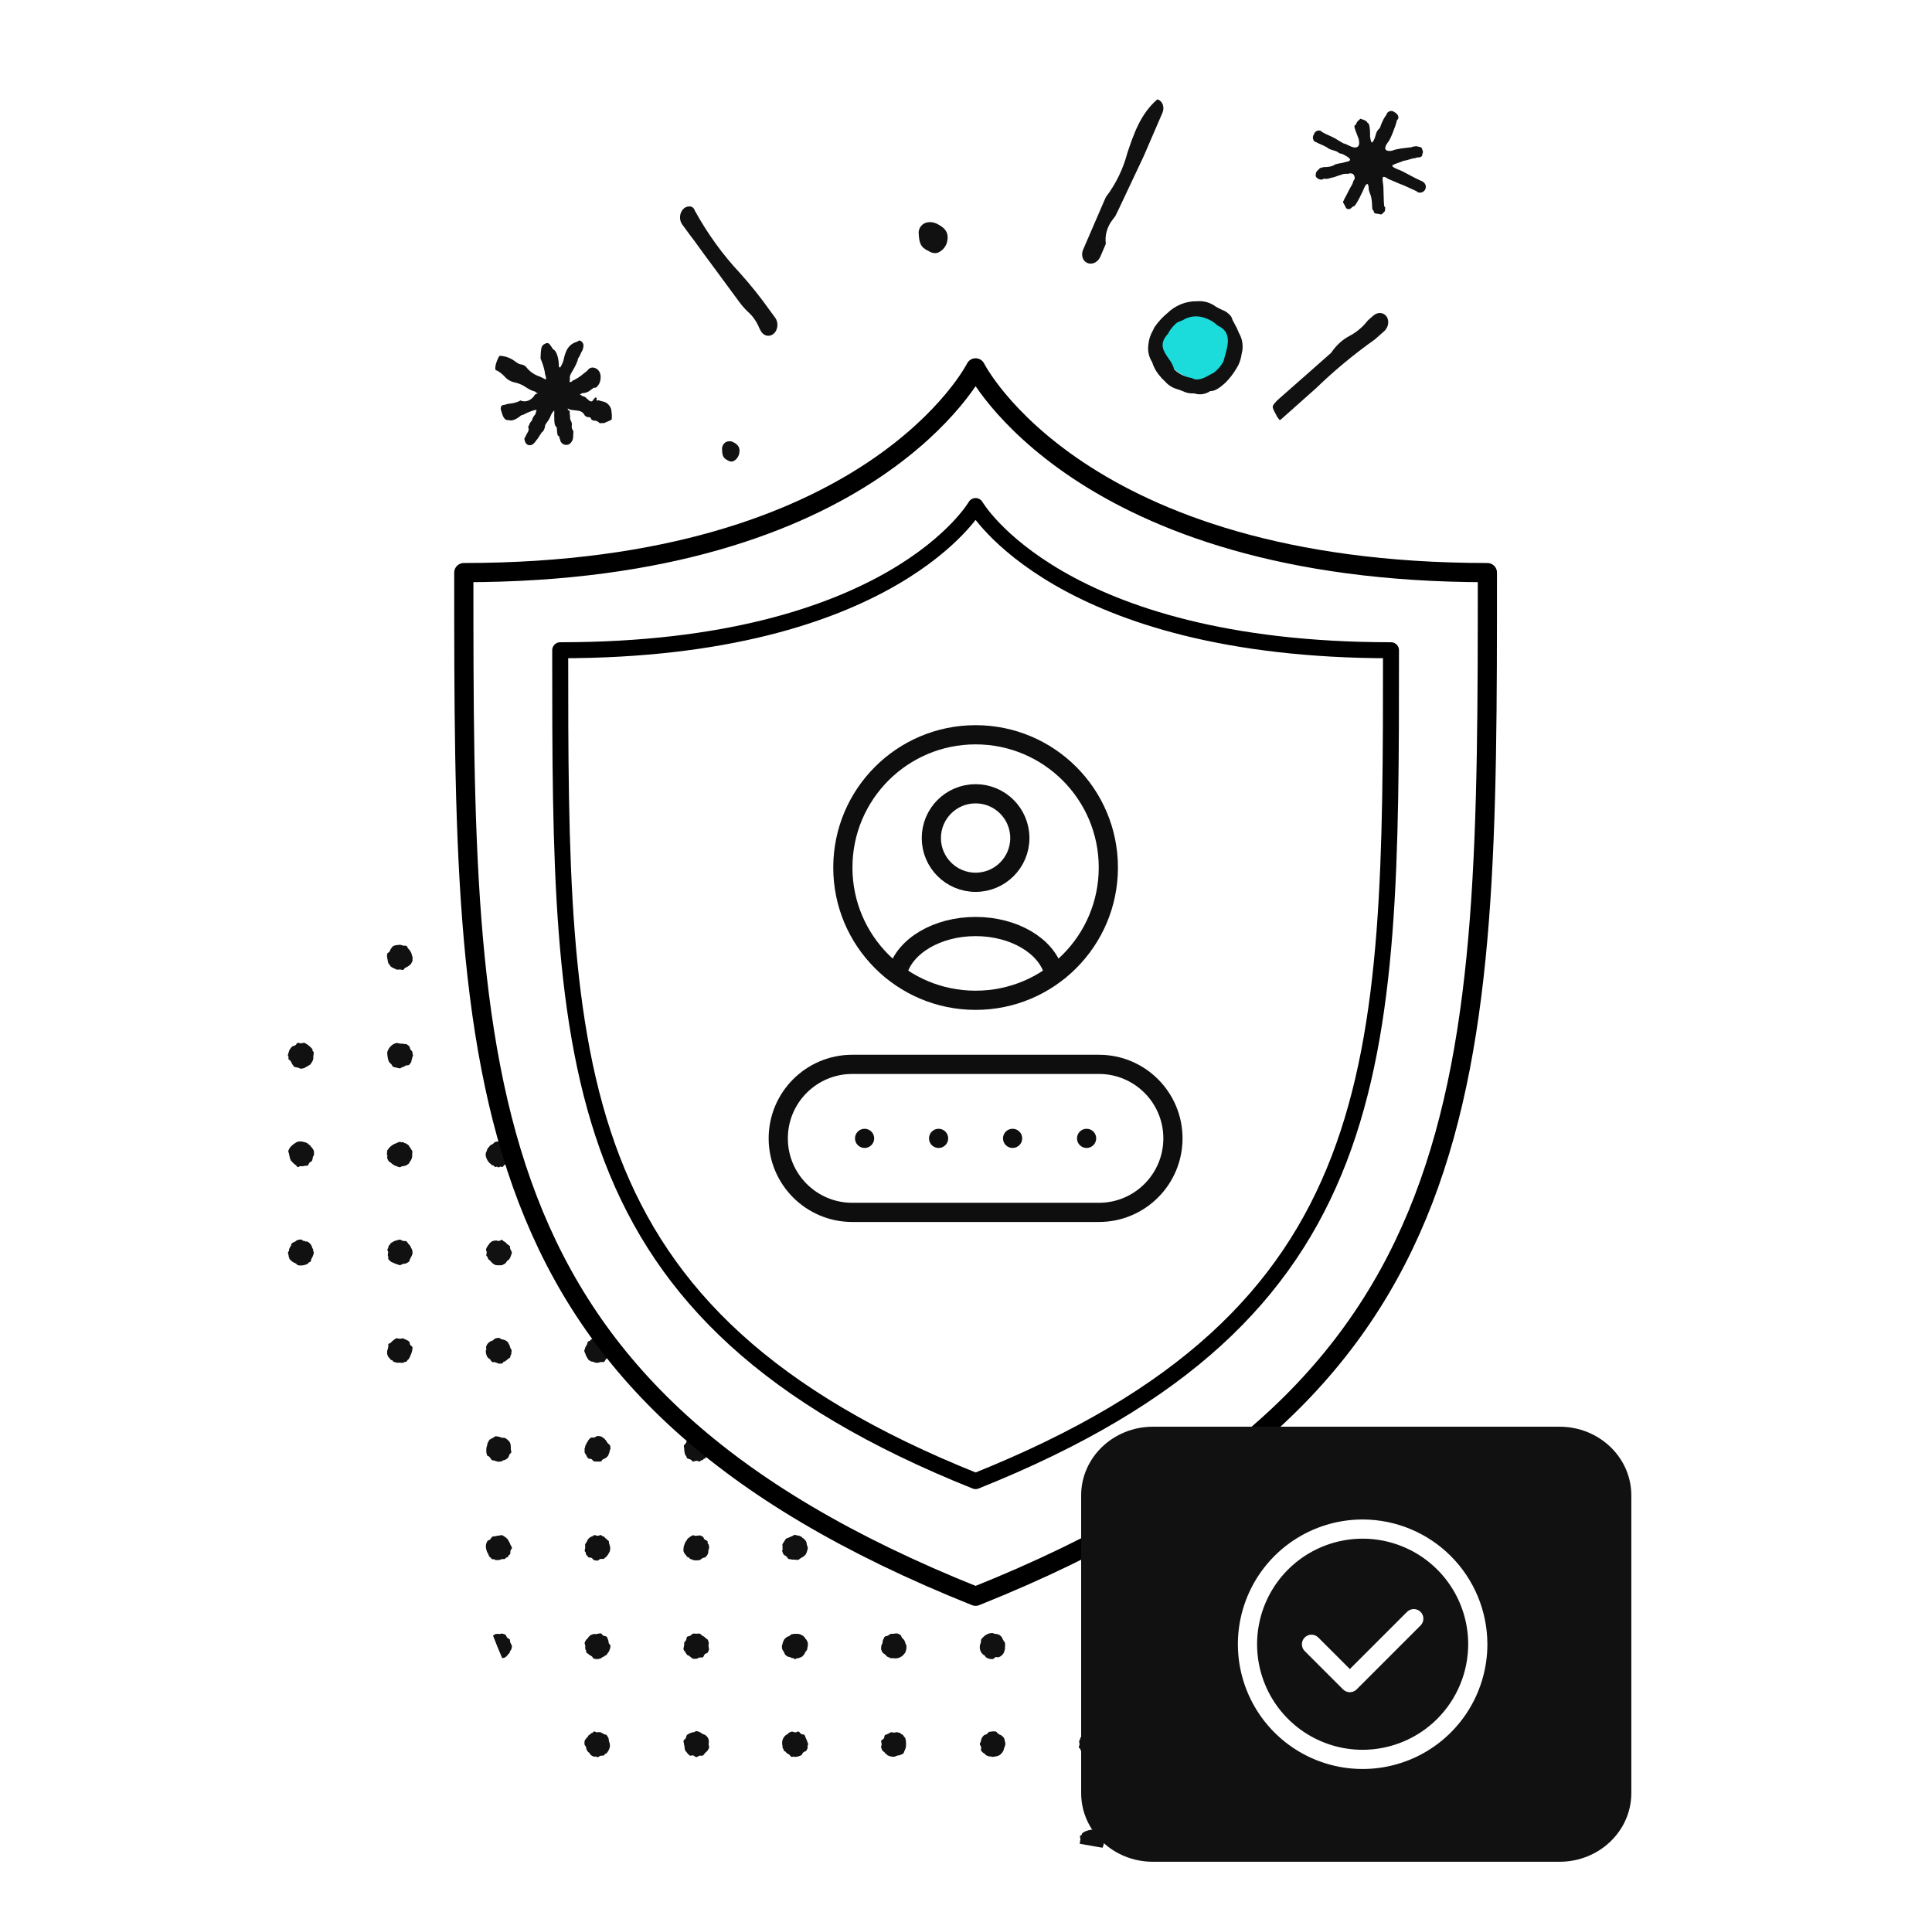<svg width="151" height="150" viewBox="0 0 151 150" fill="none" xmlns="http://www.w3.org/2000/svg">
<path d="M23.534 91.143C23.616 91.148 23.699 91.142 23.779 91.125C23.805 91.118 23.829 91.108 23.853 91.099C23.916 91.115 23.982 91.112 24.044 91.093C24.117 91.05 24.129 90.924 24.189 90.865C24.248 90.806 24.35 90.779 24.392 90.707C24.421 90.626 24.439 90.542 24.447 90.457C24.452 90.435 24.459 90.414 24.467 90.392C24.508 90.34 24.535 90.279 24.546 90.213C24.546 90.153 24.543 90.093 24.536 90.034C24.541 90.005 24.541 89.975 24.535 89.947C24.498 89.865 24.452 89.788 24.397 89.718C24.374 89.683 24.346 89.653 24.312 89.628C24.292 89.587 24.266 89.549 24.235 89.516C24.209 89.492 24.177 89.474 24.144 89.463C24.115 89.419 24.078 89.381 24.035 89.351C23.958 89.31 23.876 89.278 23.791 89.257C23.723 89.237 23.653 89.221 23.583 89.212C23.567 89.207 23.55 89.205 23.534 89.204C23.444 89.2 23.355 89.207 23.267 89.225C23.185 89.258 23.107 89.302 23.035 89.356C22.96 89.399 22.891 89.453 22.83 89.514C22.762 89.57 22.701 89.634 22.649 89.705C22.6 89.781 22.562 89.862 22.534 89.947C22.512 90.026 22.598 90.128 22.598 90.213C22.6 90.264 22.611 90.315 22.632 90.362C22.631 90.392 22.635 90.422 22.642 90.451C22.655 90.499 22.67 90.545 22.689 90.591C22.694 90.622 22.705 90.652 22.72 90.68C22.825 90.804 22.94 90.919 23.062 91.025C23.085 91.038 23.11 91.048 23.135 91.055C23.175 91.115 23.207 91.193 23.265 91.209C23.32 91.223 23.384 91.17 23.447 91.134C23.475 91.14 23.505 91.143 23.534 91.143Z" fill="#111111"/>
<path d="M39.245 91.206C39.328 91.184 39.38 91.072 39.452 91.03C39.48 91.012 39.504 90.989 39.523 90.962C39.575 90.953 39.625 90.931 39.666 90.898C39.723 90.835 39.771 90.766 39.809 90.691C39.813 90.683 39.816 90.674 39.818 90.665C39.865 90.603 39.946 90.55 39.966 90.477C39.979 90.428 39.941 90.371 39.91 90.315C39.931 90.285 39.943 90.25 39.945 90.214C39.943 90.16 39.932 90.107 39.913 90.057C39.923 90.026 39.925 89.994 39.919 89.963C39.907 89.92 39.893 89.877 39.877 89.836C39.879 89.793 39.871 89.75 39.853 89.711C39.717 89.483 39.497 89.315 39.239 89.245C39.183 89.234 39.126 89.231 39.069 89.237C39.043 89.217 39.011 89.205 38.978 89.203C38.889 89.205 38.801 89.218 38.716 89.242C38.634 89.264 38.582 89.366 38.51 89.407C38.433 89.44 38.361 89.483 38.295 89.534C38.265 89.566 38.24 89.603 38.222 89.642C38.185 89.663 38.153 89.692 38.13 89.727C38.088 89.801 38.057 89.88 38.036 89.963C37.988 90.038 37.961 90.125 37.956 90.214C37.951 90.303 37.968 90.392 38.006 90.472C38.057 90.639 38.152 90.789 38.28 90.907C38.341 90.968 38.409 91.021 38.483 91.065C38.513 91.081 38.546 91.091 38.58 91.094C38.612 91.143 38.657 91.182 38.711 91.206C38.755 91.209 38.798 91.196 38.833 91.169C38.874 91.204 38.924 91.226 38.978 91.233C39.028 91.225 39.073 91.198 39.105 91.159C39.144 91.192 39.194 91.209 39.245 91.206Z" fill="#111111"/>
<path d="M38.724 96.949C38.635 96.957 38.547 96.977 38.463 97.006C38.387 97.053 38.318 97.11 38.256 97.174C38.242 97.189 38.233 97.208 38.23 97.228C38.183 97.279 38.142 97.334 38.107 97.392C38.056 97.465 38.015 97.544 37.985 97.628C37.98 97.666 37.988 97.706 38.009 97.739C38.025 97.789 38.035 97.84 38.039 97.892C38.039 97.978 37.992 98.07 38.013 98.149C38.052 98.173 38.084 98.206 38.106 98.245C38.127 98.285 38.139 98.329 38.138 98.374C38.172 98.42 38.217 98.457 38.269 98.483C38.281 98.507 38.298 98.53 38.317 98.549C38.339 98.571 38.363 98.589 38.389 98.605C38.415 98.652 38.451 98.692 38.495 98.723C38.563 98.779 38.637 98.826 38.716 98.863C38.802 98.88 38.89 98.887 38.978 98.883C39.066 98.89 39.155 98.887 39.242 98.873C39.256 98.869 39.269 98.862 39.281 98.854C39.348 98.824 39.414 98.789 39.476 98.75C39.547 98.709 39.574 98.611 39.63 98.552L39.636 98.546C39.695 98.487 39.782 98.451 39.824 98.378C39.859 98.318 39.888 98.254 39.911 98.189C39.921 98.176 39.929 98.162 39.933 98.147C39.935 98.138 39.935 98.13 39.936 98.121C39.971 98.049 39.996 97.972 40.007 97.892C40.007 97.806 39.921 97.726 39.9 97.647C39.887 97.601 39.872 97.556 39.855 97.512C39.868 97.472 39.867 97.43 39.851 97.391C39.816 97.347 39.769 97.312 39.716 97.292C39.694 97.269 39.673 97.246 39.65 97.224C39.63 97.205 39.607 97.189 39.581 97.176C39.551 97.128 39.511 97.087 39.464 97.055C39.425 97.033 39.386 97.014 39.345 96.998C39.316 96.954 39.287 96.912 39.245 96.9C39.166 96.879 39.064 96.985 38.978 96.985C38.971 96.985 38.964 96.986 38.957 96.987C38.878 96.978 38.797 96.929 38.724 96.949Z" fill="#111111"/>
<path d="M30.991 96.942C30.906 96.96 30.823 96.988 30.745 97.027C30.718 97.043 30.692 97.061 30.668 97.082C30.616 97.105 30.567 97.135 30.524 97.173C30.506 97.194 30.494 97.221 30.492 97.248C30.444 97.288 30.402 97.335 30.367 97.387C30.346 97.437 30.339 97.492 30.346 97.546C30.316 97.568 30.292 97.599 30.28 97.634C30.264 97.693 30.31 97.759 30.335 97.824C30.337 97.846 30.338 97.869 30.338 97.892C30.338 97.978 30.293 98.062 30.314 98.141C30.326 98.18 30.34 98.219 30.358 98.256C30.337 98.303 30.334 98.357 30.351 98.407C30.4 98.471 30.459 98.528 30.526 98.575C30.53 98.582 30.535 98.588 30.541 98.595C30.565 98.617 30.593 98.632 30.625 98.642C30.674 98.664 30.729 98.68 30.774 98.707C30.804 98.723 30.835 98.736 30.867 98.746C30.91 98.769 30.956 98.787 31.003 98.8C31.034 98.808 31.066 98.816 31.097 98.823C31.142 98.852 31.194 98.869 31.247 98.874C31.334 98.874 31.407 98.801 31.487 98.78C31.524 98.771 31.561 98.765 31.599 98.761C31.647 98.765 31.695 98.757 31.738 98.737C31.808 98.704 31.876 98.665 31.94 98.62C31.948 98.615 31.956 98.61 31.963 98.603C31.967 98.598 31.97 98.592 31.973 98.585C32.019 98.524 32.024 98.427 32.062 98.36C32.09 98.313 32.119 98.267 32.142 98.218C32.16 98.195 32.173 98.169 32.182 98.141C32.222 98.064 32.244 97.979 32.246 97.892C32.248 97.805 32.23 97.719 32.194 97.64C32.178 97.595 32.153 97.555 32.119 97.522C32.117 97.482 32.106 97.444 32.088 97.409C32.043 97.339 31.989 97.274 31.926 97.217C31.867 97.158 31.834 97.05 31.761 97.008C31.689 96.966 31.576 97 31.494 96.978C31.414 96.957 31.334 96.878 31.247 96.878C31.16 96.888 31.074 96.91 30.991 96.942Z" fill="#111111"/>
<path d="M31.132 73.855C31.085 73.849 31.037 73.852 30.991 73.862C30.904 73.875 30.818 73.898 30.736 73.932C30.663 73.975 30.624 74.075 30.565 74.134C30.506 74.193 30.496 74.284 30.454 74.356C30.412 74.428 30.281 74.467 30.259 74.549C30.247 74.636 30.246 74.725 30.256 74.812C30.26 74.876 30.274 74.94 30.297 75C30.296 75.021 30.298 75.043 30.303 75.064C30.314 75.151 30.336 75.236 30.368 75.317C30.39 75.346 30.419 75.369 30.453 75.381C30.468 75.434 30.494 75.484 30.529 75.526C30.599 75.58 30.674 75.625 30.755 75.66C30.805 75.688 30.857 75.71 30.91 75.728C30.933 75.749 30.959 75.764 30.988 75.774C31.075 75.782 31.162 75.78 31.247 75.767C31.334 75.767 31.432 75.815 31.512 75.794C31.568 75.779 31.6 75.71 31.637 75.653C31.664 75.643 31.69 75.631 31.715 75.617C31.792 75.585 31.865 75.543 31.931 75.492C31.991 75.433 32.086 75.391 32.128 75.318C32.176 75.243 32.214 75.162 32.241 75.077C32.246 75.056 32.247 75.035 32.242 75.014C32.249 74.949 32.243 74.877 32.243 74.812C32.239 74.761 32.221 74.712 32.193 74.669C32.192 74.633 32.188 74.598 32.179 74.564C32.122 74.408 32.034 74.265 31.92 74.144C31.909 74.132 31.896 74.123 31.885 74.112C31.846 74.048 31.823 73.958 31.764 73.924C31.691 73.882 31.576 73.921 31.494 73.899C31.415 73.866 31.332 73.844 31.247 73.832C31.208 73.833 31.169 73.841 31.132 73.855Z" fill="#111111"/>
<path d="M54.158 119.983C54.076 120.016 53.998 120.058 53.927 120.11C53.906 120.122 53.888 120.137 53.872 120.155C53.82 120.189 53.772 120.228 53.727 120.272C53.702 120.301 53.685 120.337 53.679 120.375C53.645 120.408 53.615 120.445 53.59 120.486C53.547 120.557 53.514 120.635 53.491 120.715C53.458 120.795 53.436 120.878 53.425 120.963L53.425 121.009C53.412 121.082 53.41 121.156 53.421 121.23C53.451 121.314 53.491 121.395 53.541 121.469C53.557 121.493 53.58 121.51 53.608 121.518C53.633 121.575 53.667 121.627 53.708 121.673C53.751 121.705 53.803 121.722 53.857 121.723C53.867 121.762 53.891 121.797 53.924 121.821C53.978 121.848 54.035 121.866 54.095 121.876C54.114 121.895 54.138 121.91 54.165 121.919C54.249 121.938 54.335 121.948 54.422 121.946C54.443 121.946 54.464 121.944 54.485 121.941C54.551 121.942 54.616 121.936 54.68 121.921C54.763 121.899 54.821 121.817 54.894 121.775C54.967 121.733 55.087 121.742 55.146 121.683C55.215 121.626 55.271 121.555 55.309 121.473C55.347 121.392 55.366 121.304 55.366 121.215C55.372 121.187 55.37 121.158 55.362 121.131C55.397 121.081 55.419 121.023 55.427 120.963C55.424 120.876 55.41 120.79 55.385 120.707C55.368 120.664 55.338 120.627 55.299 120.602C55.319 120.556 55.32 120.504 55.303 120.457C55.261 120.384 55.138 120.37 55.078 120.311C55.063 120.296 55.047 120.282 55.029 120.269C54.999 120.206 54.982 120.125 54.928 120.093C54.851 120.049 54.77 120.014 54.684 119.99C54.643 119.984 54.602 119.993 54.567 120.015C54.519 120.016 54.471 120.021 54.422 120.021C54.386 120.022 54.351 120.025 54.316 120.031C54.261 120.003 54.206 119.97 54.158 119.983Z" fill="#111111"/>
<path d="M54.934 129.523C55.007 129.481 55.014 129.349 55.074 129.29C55.107 129.261 55.144 129.238 55.184 129.22C55.233 129.214 55.279 129.19 55.312 129.152C55.356 129.075 55.391 128.992 55.415 128.906C55.421 128.872 55.415 128.837 55.4 128.806C55.389 128.752 55.382 128.697 55.378 128.642C55.378 128.591 55.383 128.54 55.383 128.49C55.398 128.456 55.402 128.419 55.395 128.382C55.377 128.296 55.347 128.212 55.307 128.133C55.27 128.09 55.22 128.059 55.164 128.046C55.148 128.016 55.128 127.988 55.104 127.963C55.04 127.911 54.968 127.867 54.892 127.832C54.82 127.791 54.767 127.691 54.684 127.669C54.645 127.662 54.605 127.662 54.566 127.671C54.519 127.672 54.469 127.677 54.422 127.677C54.371 127.677 54.318 127.671 54.266 127.67C54.231 127.663 54.195 127.662 54.16 127.67C54.129 127.68 54.101 127.7 54.081 127.727C54.042 127.767 54 127.803 53.954 127.836C53.894 127.859 53.831 127.878 53.768 127.89C53.742 127.894 53.718 127.905 53.698 127.922C53.639 127.981 53.664 128.11 53.622 128.182C53.58 128.254 53.494 128.307 53.472 128.389C53.466 128.43 53.471 128.472 53.489 128.51C53.469 128.551 53.458 128.596 53.455 128.642C53.455 128.728 53.401 128.829 53.422 128.908C53.45 128.973 53.491 129.031 53.541 129.08C53.55 129.098 53.558 129.116 53.567 129.132C53.608 129.208 53.659 129.279 53.718 129.342C53.756 129.371 53.802 129.388 53.85 129.39C53.875 129.423 53.905 129.45 53.94 129.472C54.012 129.513 54.074 129.605 54.157 129.627C54.244 129.64 54.334 129.643 54.422 129.635C54.508 129.635 54.584 129.559 54.663 129.537C54.73 129.531 54.797 129.53 54.864 129.535C54.888 129.538 54.912 129.534 54.934 129.523Z" fill="#111111"/>
<path d="M38.918 121.914C38.937 121.921 38.957 121.924 38.978 121.924C39.011 121.923 39.042 121.913 39.071 121.897C39.12 121.884 39.168 121.866 39.218 121.853C39.3 121.831 39.405 121.864 39.477 121.823C39.507 121.801 39.53 121.77 39.542 121.735C39.598 121.73 39.65 121.709 39.694 121.676C39.729 121.634 39.752 121.585 39.764 121.533C39.803 121.524 39.837 121.502 39.861 121.47C39.903 121.399 39.875 121.29 39.897 121.208C39.902 121.191 39.904 121.173 39.907 121.155C39.946 121.093 40.012 121.031 40.012 120.963C40.012 120.877 39.915 120.798 39.894 120.719C39.87 120.64 39.836 120.566 39.791 120.496C39.758 120.419 39.715 120.347 39.664 120.281C39.607 120.218 39.542 120.162 39.471 120.115C39.401 120.06 39.325 120.014 39.243 119.977C39.164 119.956 39.064 120.011 38.978 120.011C38.895 120.014 38.812 120.029 38.733 120.054C38.65 120.076 38.548 120.058 38.476 120.1C38.403 120.142 38.375 120.246 38.316 120.305C38.256 120.364 38.128 120.378 38.086 120.451C38.042 120.529 38.008 120.612 37.986 120.699C37.973 120.786 37.971 120.875 37.979 120.963C37.983 121.015 37.996 121.066 38.02 121.113C38.024 121.147 38.03 121.18 38.038 121.213C38.067 121.292 38.106 121.367 38.154 121.436C38.196 121.509 38.206 121.612 38.266 121.671C38.28 121.684 38.297 121.694 38.315 121.701C38.355 121.759 38.404 121.81 38.461 121.852C38.512 121.869 38.567 121.868 38.617 121.848C38.645 121.88 38.68 121.904 38.721 121.918C38.786 121.928 38.853 121.927 38.918 121.914Z" fill="#111111"/>
<path d="M47.094 114.065C47.114 114.056 47.134 114.047 47.154 114.036C47.232 114.007 47.307 113.968 47.376 113.921C47.442 113.866 47.501 113.803 47.551 113.734C47.565 113.704 47.571 113.672 47.566 113.639C47.596 113.593 47.619 113.544 47.635 113.492C47.646 113.447 47.65 113.401 47.647 113.355C47.681 113.326 47.704 113.285 47.711 113.24C47.713 113.152 47.704 113.063 47.684 112.976C47.662 112.894 47.539 112.85 47.498 112.778C47.479 112.748 47.457 112.72 47.432 112.695C47.416 112.651 47.391 112.611 47.36 112.576C47.3 112.517 47.257 112.436 47.183 112.394C47.114 112.338 47.038 112.291 46.958 112.254C46.87 112.235 46.781 112.227 46.692 112.23C46.605 112.23 46.53 112.325 46.451 112.346C46.368 112.368 46.251 112.316 46.179 112.358C46.109 112.412 46.047 112.475 45.992 112.545C45.956 112.59 45.93 112.644 45.918 112.7C45.892 112.714 45.87 112.735 45.854 112.759C45.837 112.791 45.827 112.826 45.824 112.862C45.79 112.899 45.764 112.942 45.748 112.989C45.735 113.039 45.726 113.09 45.72 113.141C45.698 113.17 45.685 113.204 45.682 113.24C45.683 113.274 45.689 113.306 45.7 113.338C45.685 113.393 45.682 113.451 45.691 113.507C45.715 113.571 45.751 113.63 45.796 113.682C45.802 113.702 45.811 113.722 45.821 113.74C45.859 113.821 45.906 113.896 45.963 113.965C46.022 114.024 46.157 113.993 46.231 114.035C46.303 114.076 46.349 114.186 46.431 114.208C46.509 114.222 46.589 114.226 46.669 114.22C46.676 114.221 46.684 114.223 46.692 114.223C46.779 114.232 46.868 114.23 46.955 114.218C47.017 114.202 47.051 114.122 47.094 114.065Z" fill="#111111"/>
<path d="M39.246 106.557C39.294 106.544 39.322 106.483 39.352 106.426C39.39 106.423 39.428 106.413 39.462 106.395C39.535 106.353 39.602 106.301 39.661 106.241C39.72 106.182 39.83 106.148 39.872 106.075C39.897 106.018 39.911 105.957 39.912 105.895C39.937 105.878 39.956 105.853 39.966 105.825C39.973 105.79 39.969 105.755 39.956 105.722C39.976 105.671 39.988 105.617 39.991 105.562C39.991 105.476 39.901 105.401 39.88 105.321C39.868 105.278 39.856 105.237 39.842 105.196C39.835 105.158 39.822 105.122 39.803 105.088C39.791 105.067 39.777 105.049 39.763 105.029C39.742 104.972 39.711 104.919 39.671 104.873C39.607 104.816 39.537 104.768 39.461 104.73C39.383 104.701 39.301 104.682 39.217 104.673C39.138 104.652 39.064 104.555 38.978 104.555C38.89 104.559 38.803 104.574 38.719 104.6C38.636 104.622 38.584 104.717 38.511 104.759C38.438 104.801 38.337 104.807 38.278 104.866C38.201 104.913 38.135 104.976 38.085 105.05C38.035 105.125 38.001 105.209 37.987 105.298C37.983 105.345 37.995 105.393 38.023 105.432C37.993 105.469 37.974 105.514 37.968 105.562C37.963 105.739 38.008 105.914 38.1 106.066C38.143 106.138 38.242 106.176 38.301 106.235C38.36 106.294 38.394 106.4 38.467 106.442C38.524 106.461 38.586 106.462 38.644 106.445C38.672 106.46 38.7 106.472 38.73 106.481C38.77 106.491 38.811 106.503 38.852 106.512C38.887 106.543 38.931 106.563 38.978 106.568C39.067 106.575 39.157 106.571 39.246 106.557Z" fill="#111111"/>
<path d="M39.234 114.192C39.269 114.18 39.298 114.157 39.319 114.127C39.372 114.127 39.425 114.115 39.473 114.093C39.551 114.054 39.624 114.005 39.69 113.949C39.749 113.889 39.764 113.789 39.807 113.716C39.821 113.691 39.831 113.663 39.836 113.634C39.887 113.594 39.948 113.558 39.963 113.503C39.966 113.434 39.953 113.364 39.925 113.301C39.93 113.281 39.932 113.261 39.932 113.24C39.932 113.217 39.928 113.194 39.919 113.173C39.929 113.112 39.928 113.051 39.916 112.99C39.916 112.902 39.895 112.815 39.855 112.737C39.815 112.658 39.757 112.589 39.686 112.537C39.623 112.477 39.552 112.425 39.476 112.383C39.444 112.368 39.409 112.362 39.374 112.366C39.321 112.369 39.268 112.366 39.216 112.357C39.148 112.339 39.085 112.298 39.015 112.286C39.003 112.282 38.99 112.28 38.978 112.279C38.892 112.279 38.791 112.23 38.711 112.251C38.685 112.26 38.662 112.275 38.644 112.296C38.589 112.325 38.537 112.365 38.486 112.394C38.405 112.427 38.327 112.471 38.256 112.523C38.234 112.547 38.217 112.576 38.206 112.606C38.174 112.652 38.146 112.702 38.12 112.748C38.104 112.779 38.099 112.814 38.103 112.849C38.086 112.896 38.07 112.945 38.057 112.995C38.03 113.074 38.014 113.157 38.009 113.24C38.009 113.278 38.01 113.316 38.013 113.353C38.002 113.4 38.001 113.45 38.011 113.498C38.023 113.586 38.047 113.673 38.081 113.755C38.105 113.797 38.168 113.811 38.228 113.827C38.247 113.86 38.27 113.89 38.297 113.917C38.356 113.977 38.393 114.08 38.466 114.122C38.514 114.141 38.566 114.145 38.616 114.134C38.651 114.153 38.687 114.168 38.725 114.178C38.806 114.209 38.891 114.229 38.978 114.238C39.065 114.234 39.151 114.218 39.234 114.192Z" fill="#111111"/>
<path d="M77.58 129.658C77.666 129.658 77.734 129.529 77.814 129.508C77.896 129.486 78.01 129.548 78.082 129.507C78.247 129.435 78.382 129.309 78.466 129.15C78.493 129.089 78.509 129.024 78.514 128.958C78.528 128.94 78.538 128.92 78.545 128.899C78.55 128.872 78.549 128.845 78.54 128.82C78.55 128.761 78.555 128.701 78.555 128.642C78.563 128.556 78.559 128.47 78.545 128.385C78.523 128.33 78.488 128.281 78.442 128.242C78.435 128.215 78.425 128.189 78.412 128.164C78.397 128.14 78.379 128.117 78.359 128.096C78.349 128.038 78.325 127.984 78.289 127.937C78.231 127.87 78.165 127.81 78.093 127.759C78.01 127.727 77.924 127.705 77.835 127.694C77.786 127.682 77.735 127.674 77.683 127.671C77.654 127.646 77.618 127.631 77.58 127.628C77.491 127.626 77.401 127.635 77.314 127.655C77.234 127.679 77.158 127.713 77.086 127.756C77.081 127.759 77.075 127.761 77.07 127.764C76.994 127.809 76.923 127.864 76.861 127.926C76.794 127.986 76.736 128.054 76.686 128.128C76.665 128.194 76.66 128.264 76.672 128.332C76.663 128.352 76.656 128.373 76.65 128.394C76.616 128.473 76.593 128.556 76.58 128.642C76.574 128.73 76.578 128.818 76.594 128.905C76.632 129.079 76.735 129.233 76.881 129.336C76.905 129.357 76.934 129.37 76.965 129.375C76.984 129.434 77.02 129.486 77.067 129.525C77.144 129.572 77.226 129.61 77.312 129.637C77.4 129.655 77.49 129.662 77.58 129.658Z" fill="#111111"/>
<path d="M70.123 129.594C70.209 129.577 70.292 129.548 70.371 129.51C70.449 129.469 70.521 129.418 70.587 129.358C70.595 129.348 70.602 129.337 70.607 129.325C70.662 129.272 70.71 129.214 70.751 129.15C70.788 129.07 70.814 128.985 70.83 128.899C70.846 128.814 70.851 128.728 70.846 128.642C70.834 128.57 70.807 128.501 70.768 128.439C70.766 128.427 70.764 128.415 70.761 128.403C70.741 128.325 70.711 128.25 70.671 128.18C70.641 128.135 70.604 128.095 70.56 128.063C70.544 128.042 70.527 128.022 70.508 128.004C70.449 127.944 70.445 127.813 70.372 127.771C70.297 127.723 70.216 127.684 70.132 127.656C70.043 127.653 69.954 127.66 69.866 127.677C69.825 127.677 69.783 127.681 69.743 127.687C69.698 127.68 69.653 127.682 69.61 127.691C69.566 127.706 69.526 127.732 69.495 127.767C69.461 127.786 69.427 127.807 69.393 127.827C69.32 127.869 69.198 127.86 69.139 127.919C69.107 127.958 69.085 128.005 69.075 128.055C69.056 128.089 69.038 128.123 69.019 128.155C68.977 128.227 68.995 128.322 68.972 128.404C68.951 128.483 68.881 128.556 68.881 128.642C68.866 128.73 68.862 128.819 68.868 128.908C68.895 128.993 68.933 129.074 68.981 129.15L68.985 129.155C68.991 129.164 68.998 129.172 69.006 129.178C69.057 129.231 69.141 129.262 69.192 129.312C69.245 129.379 69.305 129.439 69.373 129.491C69.422 129.515 69.475 129.529 69.529 129.534C69.549 129.561 69.578 129.582 69.61 129.593C69.651 129.6 69.694 129.596 69.732 129.581C69.776 129.592 69.821 129.598 69.866 129.598C69.952 129.608 70.038 129.606 70.123 129.594Z" fill="#111111"/>
<path d="M85.058 135.374C84.974 135.393 84.893 135.422 84.817 135.462C84.788 135.481 84.764 135.506 84.747 135.536C84.688 135.537 84.631 135.555 84.583 135.588C84.547 135.633 84.524 135.687 84.516 135.744C84.482 135.757 84.454 135.779 84.433 135.808C84.419 135.842 84.416 135.88 84.427 135.915C84.392 135.956 84.365 136.004 84.347 136.055C84.326 136.134 84.374 136.226 84.374 136.311C84.374 136.397 84.304 136.495 84.326 136.574C84.338 136.619 84.386 136.649 84.434 136.68C84.44 136.719 84.453 136.757 84.472 136.793C84.502 136.875 84.542 136.953 84.591 137.026C84.643 137.078 84.754 137.054 84.829 137.076C84.839 137.081 84.849 137.085 84.858 137.09L84.873 137.099C84.937 137.144 84.981 137.227 85.058 137.248C85.092 137.255 85.128 137.254 85.162 137.246C85.203 137.283 85.255 137.306 85.311 137.314C85.38 137.305 85.447 137.283 85.508 137.248C85.526 137.249 85.544 137.247 85.561 137.243C85.585 137.236 85.606 137.225 85.624 137.21C85.683 137.194 85.74 137.171 85.793 137.142C85.83 137.121 85.866 137.097 85.901 137.071C85.95 137.078 86.001 137.067 86.042 137.039C86.105 136.974 86.159 136.902 86.204 136.824C86.245 136.745 86.276 136.661 86.296 136.574C86.304 136.534 86.301 136.493 86.289 136.454C86.281 136.407 86.276 136.359 86.274 136.311C86.274 136.285 86.271 136.258 86.266 136.232C86.275 136.174 86.273 136.115 86.262 136.058C86.234 135.994 86.192 135.938 86.139 135.892C86.131 135.878 86.123 135.864 86.114 135.85C86.072 135.777 86.086 135.659 86.026 135.6C85.97 135.544 85.866 135.543 85.793 135.508C85.789 135.505 85.786 135.502 85.782 135.499C85.758 135.486 85.733 135.475 85.707 135.467C85.658 135.444 85.606 135.426 85.553 135.411C85.474 135.39 85.397 135.284 85.311 135.284C85.238 135.298 85.169 135.327 85.109 135.371C85.092 135.369 85.075 135.37 85.058 135.374Z" fill="#111111"/>
<path d="M69.617 135.386C69.59 135.395 69.564 135.407 69.542 135.424C69.492 135.448 69.446 135.477 69.398 135.505C69.325 135.547 69.221 135.552 69.162 135.611C69.115 135.658 69.12 135.742 69.103 135.812L69.076 135.858C69.067 135.874 69.057 135.889 69.047 135.903C68.987 135.95 68.891 135.982 68.874 136.047C68.853 136.126 68.908 136.226 68.908 136.311C68.908 136.317 68.909 136.321 68.909 136.326C68.903 136.409 68.85 136.502 68.87 136.577C68.896 136.663 68.932 136.745 68.978 136.822C69.017 136.87 69.068 136.907 69.126 136.93C69.133 136.959 69.147 136.985 69.166 137.007C69.2 137.039 69.237 137.066 69.278 137.087C69.3 137.122 69.33 137.153 69.365 137.175C69.518 137.259 69.691 137.299 69.866 137.293C69.953 137.293 70.029 137.232 70.109 137.211C70.149 137.2 70.191 137.193 70.231 137.184C70.274 137.184 70.317 137.174 70.356 137.155C70.429 137.113 70.538 137.098 70.597 137.039C70.657 136.98 70.666 136.868 70.709 136.795C70.748 136.721 70.777 136.641 70.796 136.559C70.809 136.5 70.813 136.44 70.809 136.38C70.811 136.357 70.814 136.335 70.814 136.311C70.814 136.284 70.812 136.257 70.811 136.23C70.816 136.174 70.813 136.117 70.801 136.062C70.792 135.976 70.772 135.891 70.742 135.809C70.721 135.778 70.693 135.753 70.659 135.737C70.642 135.687 70.616 135.641 70.581 135.601C70.538 135.565 70.489 135.538 70.436 135.521C70.418 135.492 70.395 135.468 70.367 135.449C70.287 135.415 70.204 135.391 70.118 135.378C70.057 135.372 69.996 135.381 69.94 135.406C69.916 135.405 69.892 135.405 69.866 135.405C69.78 135.405 69.697 135.365 69.617 135.386Z" fill="#111111"/>
<path d="M108.731 137.286C108.814 137.258 108.894 137.219 108.968 137.171C108.982 137.162 108.995 137.15 109.005 137.137C109.076 137.116 109.142 137.083 109.201 137.04C109.238 137.003 109.233 136.932 109.234 136.867C109.262 136.846 109.286 136.821 109.305 136.792C109.339 136.716 109.363 136.635 109.376 136.553C109.398 136.474 109.492 136.397 109.492 136.311C109.491 136.289 109.486 136.267 109.477 136.246C109.473 136.18 109.463 136.115 109.447 136.051C109.433 136.016 109.408 135.986 109.376 135.967C109.384 135.911 109.377 135.855 109.355 135.802C109.313 135.73 109.217 135.686 109.157 135.627C109.104 135.558 109.042 135.497 108.972 135.444C108.898 135.394 108.818 135.354 108.734 135.325C108.647 135.31 108.557 135.306 108.468 135.312C108.405 135.324 108.346 135.352 108.297 135.394C108.272 135.393 108.247 135.395 108.223 135.401C108.155 135.42 108.09 135.448 108.028 135.482C108.017 135.486 108.006 135.491 107.996 135.497C107.922 135.539 107.816 135.544 107.756 135.603C107.705 135.674 107.664 135.75 107.632 135.831C107.587 135.903 107.551 135.98 107.527 136.061C107.519 136.092 107.515 136.124 107.514 136.156C107.488 136.204 107.473 136.257 107.468 136.311C107.466 136.399 107.475 136.486 107.495 136.571C107.512 136.658 107.54 136.742 107.578 136.823C107.606 136.858 107.644 136.882 107.688 136.893C107.719 136.927 107.752 136.959 107.785 136.991C107.844 137.05 107.877 137.161 107.951 137.203C107.989 137.22 108.031 137.225 108.072 137.217C108.109 137.254 108.154 137.282 108.202 137.299C108.291 137.311 108.38 137.312 108.469 137.302C108.531 137.301 108.592 137.291 108.652 137.275C108.676 137.287 108.704 137.291 108.731 137.286Z" fill="#111111"/>
<path d="M100.434 135.391C100.369 135.395 100.306 135.411 100.247 135.437C100.174 135.479 100.14 135.583 100.081 135.642C100.022 135.701 99.901 135.724 99.859 135.797C99.819 135.877 99.789 135.962 99.77 136.049C99.749 136.128 99.828 136.226 99.828 136.311C99.828 136.397 99.758 136.492 99.78 136.571C99.784 136.587 99.792 136.602 99.802 136.615C99.82 136.684 99.846 136.751 99.879 136.814C99.949 136.981 100.077 137.117 100.24 137.197C100.325 137.224 100.413 137.242 100.502 137.248C100.584 137.272 100.669 137.285 100.755 137.287C100.842 137.301 100.932 137.304 101.02 137.296C101.105 137.27 101.187 137.234 101.264 137.188C101.337 137.146 101.379 137.051 101.439 136.992C101.459 136.97 101.476 136.945 101.489 136.918C101.548 136.891 101.615 136.87 101.643 136.821C101.659 136.779 101.658 136.732 101.641 136.69C101.686 136.663 101.721 136.623 101.742 136.575C101.754 136.487 101.754 136.399 101.744 136.311C101.739 136.261 101.72 136.213 101.69 136.173C101.706 136.137 101.71 136.097 101.704 136.059C101.688 136.003 101.668 135.949 101.644 135.897C101.646 135.867 101.64 135.837 101.627 135.811C101.603 135.774 101.573 135.743 101.538 135.718C101.511 135.683 101.483 135.65 101.452 135.618C101.387 135.563 101.315 135.516 101.238 135.479L101.233 135.477C101.162 135.434 101.086 135.4 101.006 135.377C100.927 135.356 100.841 135.284 100.755 135.284C100.666 135.297 100.58 135.321 100.497 135.356C100.474 135.363 100.452 135.375 100.434 135.391Z" fill="#111111"/>
<path d="M24.043 98.77C24.084 98.74 24.117 98.7 24.139 98.655C24.182 98.654 24.224 98.639 24.258 98.613C24.318 98.554 24.306 98.433 24.349 98.36C24.396 98.292 24.434 98.218 24.461 98.139C24.494 98.06 24.517 97.977 24.528 97.892C24.524 97.85 24.507 97.811 24.479 97.779C24.484 97.733 24.481 97.687 24.471 97.642C24.456 97.598 24.43 97.558 24.397 97.525C24.399 97.485 24.392 97.445 24.374 97.41C24.338 97.332 24.293 97.258 24.238 97.192C24.232 97.186 24.226 97.181 24.219 97.178C24.163 97.122 24.1 97.074 24.032 97.033C23.98 97.015 23.924 97.015 23.872 97.032C23.847 97.006 23.815 96.986 23.781 96.975C23.748 96.968 23.714 96.968 23.682 96.975C23.635 96.927 23.588 96.87 23.534 96.87C23.444 96.87 23.354 96.881 23.267 96.903C23.199 96.931 23.136 96.972 23.083 97.023C23.069 97.031 23.055 97.037 23.041 97.045C22.958 97.076 22.879 97.118 22.806 97.169C22.762 97.214 22.759 97.296 22.743 97.364C22.726 97.378 22.711 97.395 22.7 97.414C22.654 97.485 22.619 97.561 22.593 97.641C22.584 97.681 22.584 97.722 22.592 97.762C22.55 97.803 22.507 97.844 22.507 97.892C22.512 97.962 22.529 98.031 22.555 98.097C22.552 98.115 22.552 98.134 22.557 98.152C22.573 98.24 22.599 98.326 22.637 98.407C22.649 98.427 22.667 98.444 22.688 98.456C22.732 98.504 22.788 98.546 22.832 98.59C22.902 98.64 22.977 98.681 23.057 98.713C23.095 98.734 23.133 98.755 23.172 98.774C23.199 98.819 23.227 98.862 23.269 98.873C23.356 98.893 23.445 98.903 23.534 98.901C23.711 98.895 23.885 98.851 24.043 98.77Z" fill="#111111"/>
<path d="M23.943 83.363C23.973 83.364 24.003 83.358 24.029 83.344C24.056 83.327 24.078 83.303 24.094 83.276C24.149 83.26 24.2 83.234 24.244 83.198C24.288 83.148 24.325 83.093 24.354 83.034C24.372 83.022 24.387 83.006 24.398 82.987C24.437 82.91 24.467 82.829 24.485 82.744C24.495 82.684 24.494 82.621 24.48 82.561C24.491 82.539 24.497 82.515 24.498 82.491C24.515 82.404 24.523 82.316 24.519 82.228C24.5 82.185 24.466 82.149 24.423 82.128C24.435 82.081 24.432 82.031 24.414 81.986C24.243 81.785 24.035 81.62 23.801 81.5C23.721 81.479 23.62 81.537 23.534 81.537C23.523 81.537 23.512 81.538 23.502 81.54C23.423 81.528 23.337 81.483 23.267 81.502C23.203 81.519 23.166 81.604 23.12 81.662C23.102 81.67 23.085 81.678 23.068 81.688C23.049 81.699 23.032 81.711 23.017 81.725C22.95 81.731 22.886 81.754 22.83 81.791C22.778 81.842 22.731 81.898 22.689 81.958C22.678 81.966 22.668 81.977 22.66 81.989C22.619 82.066 22.587 82.148 22.566 82.233C22.533 82.316 22.511 82.403 22.5 82.491C22.506 82.535 22.529 82.576 22.563 82.606C22.544 82.653 22.538 82.704 22.545 82.754C22.56 82.811 22.633 82.844 22.691 82.883C22.698 82.908 22.709 82.933 22.722 82.957C22.739 82.984 22.76 83.01 22.784 83.031C22.791 83.084 22.812 83.134 22.845 83.175C22.905 83.234 22.943 83.34 23.016 83.382C23.102 83.409 23.19 83.426 23.28 83.432C23.36 83.453 23.447 83.521 23.534 83.521C23.623 83.512 23.711 83.493 23.796 83.462C23.852 83.441 23.902 83.406 23.943 83.363Z" fill="#111111"/>
<path d="M31.498 91.143C31.57 91.13 31.642 91.112 31.711 91.09C31.725 91.089 31.738 91.085 31.75 91.079C31.76 91.073 31.769 91.065 31.777 91.057C31.844 91.021 31.907 90.976 31.963 90.925C31.994 90.887 32.014 90.842 32.023 90.794C32.053 90.768 32.079 90.737 32.1 90.703C32.144 90.629 32.179 90.55 32.203 90.468C32.218 90.384 32.221 90.299 32.215 90.214C32.229 90.127 32.232 90.04 32.225 89.953C32.208 89.908 32.178 89.869 32.139 89.841C32.128 89.802 32.112 89.764 32.092 89.729C32.073 89.699 32.047 89.675 32.016 89.659C32.005 89.607 31.981 89.559 31.947 89.518C31.884 89.46 31.814 89.409 31.738 89.369C31.7 89.349 31.657 89.338 31.614 89.335C31.584 89.302 31.547 89.276 31.504 89.261C31.463 89.254 31.421 89.258 31.382 89.274C31.34 89.252 31.294 89.24 31.247 89.237C31.161 89.237 31.088 89.304 31.008 89.325C30.973 89.335 30.939 89.35 30.908 89.369C30.866 89.382 30.825 89.399 30.787 89.42C30.714 89.456 30.645 89.501 30.584 89.554C30.525 89.613 30.444 89.655 30.402 89.728C30.36 89.8 30.276 89.867 30.253 89.949C30.249 89.972 30.251 89.996 30.259 90.017C30.246 90.082 30.238 90.148 30.238 90.214C30.243 90.259 30.262 90.302 30.293 90.335C30.264 90.377 30.25 90.427 30.254 90.478C30.28 90.564 30.316 90.645 30.362 90.722C30.404 90.795 30.507 90.832 30.566 90.891C30.579 90.903 30.594 90.913 30.611 90.921C30.658 90.967 30.71 91.008 30.766 91.042C30.839 91.085 30.916 91.119 30.997 91.142C31.077 91.18 31.161 91.208 31.247 91.225C31.308 91.214 31.363 91.185 31.406 91.143C31.437 91.15 31.468 91.15 31.498 91.143Z" fill="#111111"/>
<path d="M30.735 81.608C30.659 81.655 30.59 81.711 30.528 81.775C30.466 81.839 30.413 81.91 30.37 81.987C30.325 82.063 30.291 82.145 30.267 82.23C30.262 82.317 30.266 82.405 30.281 82.491C30.284 82.552 30.295 82.613 30.314 82.671C30.31 82.694 30.31 82.717 30.316 82.739C30.324 82.767 30.335 82.793 30.35 82.818C30.356 82.874 30.373 82.928 30.398 82.979C30.449 83.046 30.508 83.107 30.575 83.16C30.634 83.219 30.66 83.335 30.733 83.377C30.817 83.407 30.904 83.426 30.993 83.435C31.075 83.466 31.16 83.486 31.247 83.495C31.292 83.49 31.334 83.469 31.365 83.437C31.406 83.419 31.447 83.403 31.49 83.39C31.566 83.363 31.639 83.326 31.706 83.28C31.779 83.238 31.918 83.276 31.977 83.217C32.04 83.152 32.094 83.08 32.139 83.003C32.158 82.96 32.164 82.913 32.157 82.867C32.178 82.829 32.195 82.788 32.207 82.746C32.217 82.706 32.222 82.665 32.222 82.624C32.255 82.586 32.275 82.54 32.282 82.491C32.278 82.441 32.263 82.393 32.239 82.349C32.247 82.308 32.247 82.267 32.239 82.227C32.217 82.145 32.12 82.085 32.079 82.014C32.036 81.941 32.038 81.823 31.979 81.763C31.914 81.701 31.841 81.647 31.763 81.603C31.702 81.583 31.636 81.582 31.573 81.598C31.549 81.584 31.524 81.573 31.497 81.565C31.462 81.558 31.426 81.56 31.392 81.571C31.345 81.559 31.296 81.553 31.247 81.553C31.161 81.553 31.064 81.492 30.984 81.513C30.897 81.534 30.814 81.566 30.735 81.608Z" fill="#111111"/>
<path d="M46.692 121.966C46.747 121.966 46.794 121.918 46.841 121.878C46.868 121.86 46.897 121.846 46.927 121.837C46.96 121.829 46.994 121.827 47.028 121.828C47.082 121.845 47.14 121.844 47.193 121.826C47.227 121.804 47.258 121.777 47.283 121.745C47.323 121.722 47.361 121.694 47.395 121.662C47.505 121.529 47.596 121.381 47.665 121.222C47.685 121.138 47.695 121.05 47.694 120.963C47.685 120.877 47.665 120.793 47.634 120.712C47.62 120.66 47.608 120.604 47.59 120.552C47.601 120.519 47.599 120.483 47.585 120.451C47.558 120.413 47.522 120.383 47.481 120.362C47.453 120.329 47.424 120.296 47.393 120.266C47.367 120.241 47.337 120.22 47.305 120.204C47.278 120.159 47.242 120.12 47.199 120.09C47.16 120.07 47.118 120.056 47.074 120.049C47.044 120.013 47.005 119.984 46.96 119.968C46.91 119.955 46.852 119.989 46.794 120.017C46.76 120.019 46.726 120.022 46.692 120.022C46.605 120.022 46.505 119.954 46.425 119.975C46.386 119.991 46.354 120.019 46.333 120.055C46.284 120.065 46.237 120.081 46.193 120.104C46.114 120.141 46.043 120.195 45.987 120.261C45.93 120.327 45.888 120.404 45.864 120.488C45.809 120.555 45.764 120.628 45.728 120.706C45.722 120.737 45.726 120.769 45.739 120.798C45.734 120.852 45.736 120.907 45.736 120.963C45.736 121.049 45.681 121.147 45.703 121.227C45.718 121.264 45.746 121.293 45.782 121.311C45.772 121.366 45.777 121.424 45.798 121.476C45.835 121.529 45.88 121.575 45.933 121.612C45.933 121.64 45.943 121.667 45.962 121.689C46.003 121.73 46.085 121.721 46.156 121.726C46.183 121.732 46.209 121.741 46.233 121.754C46.245 121.761 46.259 121.767 46.272 121.773C46.324 121.825 46.364 121.909 46.432 121.927C46.517 121.951 46.604 121.964 46.692 121.966Z" fill="#111111"/>
<path d="M47.06 129.522C47.101 129.512 47.14 129.497 47.177 129.477C47.212 129.455 47.244 129.428 47.272 129.396C47.317 129.389 47.359 129.37 47.395 129.341C47.437 129.295 47.472 129.244 47.501 129.189C47.519 129.173 47.535 129.154 47.548 129.134C47.596 129.061 47.633 128.982 47.66 128.9C47.683 128.829 47.699 128.756 47.71 128.682C47.714 128.669 47.716 128.655 47.717 128.642C47.717 128.579 47.653 128.525 47.61 128.47C47.595 128.451 47.583 128.429 47.576 128.406L47.573 128.397C47.571 128.317 47.556 128.237 47.53 128.16C47.488 128.088 47.479 127.977 47.419 127.918C47.36 127.859 47.238 127.869 47.165 127.827C47.149 127.818 47.132 127.81 47.114 127.804C47.064 127.751 47.023 127.67 46.958 127.653C46.879 127.632 46.778 127.685 46.692 127.685C46.65 127.687 46.608 127.699 46.572 127.719C46.53 127.699 46.483 127.692 46.437 127.698C46.35 127.706 46.265 127.732 46.188 127.775C46.112 127.818 46.045 127.877 45.994 127.948C45.96 127.985 45.932 128.026 45.911 128.072C45.875 128.086 45.844 128.11 45.821 128.142C45.77 128.215 45.727 128.293 45.696 128.376C45.674 128.456 45.746 128.556 45.746 128.642C45.737 128.725 45.739 128.809 45.752 128.892C45.765 128.934 45.787 128.972 45.816 129.004C45.804 129.049 45.807 129.097 45.825 129.139C45.859 129.198 45.935 129.226 45.995 129.266C46.005 129.279 46.015 129.291 46.027 129.303C46.09 129.354 46.16 129.397 46.234 129.43L46.238 129.432C46.308 129.476 46.344 129.609 46.425 129.631C46.512 129.652 46.602 129.662 46.692 129.661C46.78 129.654 46.867 129.635 46.951 129.606C46.995 129.589 47.033 129.56 47.06 129.522Z" fill="#111111"/>
<path d="M54.685 114.215C54.728 114.198 54.765 114.168 54.792 114.13C54.837 114.13 54.881 114.12 54.921 114.1C54.958 114.075 54.989 114.042 55.011 114.004C55.058 114 55.103 113.983 55.14 113.954C55.191 113.883 55.234 113.807 55.267 113.725C55.303 113.65 55.33 113.569 55.346 113.487C55.356 113.447 55.362 113.407 55.364 113.367C55.391 113.33 55.407 113.286 55.411 113.24C55.404 113.179 55.383 113.12 55.349 113.067C55.345 113.044 55.341 113.021 55.335 112.997C55.313 112.918 55.281 112.842 55.24 112.771C55.219 112.735 55.195 112.701 55.168 112.67C55.163 112.625 55.146 112.583 55.117 112.549C55.091 112.525 55.06 112.507 55.026 112.496C55.004 112.447 54.969 112.405 54.926 112.373C54.843 112.344 54.758 112.325 54.671 112.316C54.592 112.295 54.508 112.229 54.422 112.229C54.334 112.233 54.246 112.247 54.161 112.273C54.123 112.287 54.09 112.311 54.067 112.344C54.015 112.336 53.961 112.343 53.913 112.363C53.861 112.401 53.816 112.448 53.783 112.503C53.758 112.51 53.736 112.522 53.717 112.539C53.658 112.598 53.657 112.704 53.615 112.777C53.573 112.849 53.471 112.899 53.449 112.981C53.442 113.046 53.451 113.112 53.473 113.174C53.475 113.196 53.476 113.218 53.476 113.24C53.476 113.264 53.479 113.286 53.481 113.309C53.48 113.369 53.486 113.428 53.499 113.486C53.513 113.57 53.537 113.651 53.571 113.729C53.588 113.754 53.611 113.776 53.637 113.79C53.642 113.851 53.663 113.91 53.699 113.959C53.758 114.018 53.875 114.015 53.948 114.057C53.984 114.078 54.02 114.101 54.056 114.122C54.085 114.168 54.114 114.213 54.157 114.224C54.216 114.227 54.274 114.21 54.322 114.178C54.355 114.175 54.388 114.172 54.422 114.172C54.451 114.172 54.478 114.17 54.505 114.168C54.567 114.193 54.63 114.229 54.685 114.215Z" fill="#111111"/>
<path d="M46.617 104.575C46.554 104.572 46.491 104.576 46.43 104.589C46.344 104.613 46.262 104.647 46.185 104.69C46.147 104.719 46.117 104.758 46.1 104.803C46.052 104.798 46.004 104.81 45.964 104.838C45.904 104.897 45.91 105.016 45.867 105.089C45.863 105.098 45.859 105.107 45.857 105.117C45.809 105.175 45.771 105.24 45.744 105.309C45.728 105.369 45.701 105.434 45.689 105.499C45.674 105.517 45.666 105.539 45.665 105.562C45.665 105.648 45.734 105.732 45.755 105.811C45.778 105.893 45.811 105.97 45.853 106.043C45.879 106.086 45.906 106.129 45.936 106.169C45.945 106.204 45.962 106.237 45.986 106.264C46.053 106.318 46.127 106.364 46.205 106.4C46.25 106.419 46.3 106.425 46.348 106.416C46.377 106.44 46.411 106.457 46.447 106.468C46.527 106.492 46.609 106.505 46.692 106.507C46.762 106.502 46.831 106.485 46.895 106.457C46.907 106.454 46.919 106.453 46.931 106.45C46.945 106.446 46.96 106.444 46.974 106.441C47.05 106.44 47.14 106.472 47.2 106.438C47.273 106.395 47.303 106.288 47.363 106.229C47.383 106.208 47.4 106.183 47.413 106.157C47.465 106.132 47.509 106.096 47.542 106.05C47.566 105.997 47.578 105.938 47.576 105.88C47.591 105.857 47.602 105.832 47.61 105.806C47.646 105.729 47.671 105.646 47.686 105.562C47.687 105.475 47.676 105.389 47.656 105.305C47.633 105.242 47.601 105.184 47.56 105.131C47.557 105.111 47.551 105.092 47.541 105.074C47.515 105.035 47.483 105.001 47.444 104.974C47.418 104.947 47.391 104.92 47.364 104.893C47.305 104.834 47.281 104.715 47.208 104.672C47.173 104.655 47.134 104.644 47.094 104.64C47.052 104.612 47.006 104.59 46.958 104.575C46.909 104.565 46.859 104.563 46.81 104.569C46.773 104.554 46.733 104.545 46.692 104.543C46.664 104.545 46.637 104.556 46.617 104.575Z" fill="#111111"/>
<path d="M31.503 106.509C31.545 106.494 31.583 106.469 31.613 106.435C31.658 106.446 31.706 106.443 31.749 106.425C31.797 106.388 31.834 106.339 31.858 106.284C31.883 106.272 31.906 106.256 31.926 106.237C31.975 106.17 32.016 106.097 32.046 106.02C32.067 105.982 32.082 105.941 32.092 105.899C32.113 105.869 32.129 105.835 32.14 105.8C32.156 105.737 32.188 105.678 32.201 105.614C32.207 105.597 32.211 105.58 32.211 105.562C32.211 105.476 32.262 105.376 32.24 105.297C32.218 105.215 32.1 105.168 32.058 105.096C32.056 105.091 32.052 105.088 32.049 105.083C32.016 105.009 32.029 104.895 31.974 104.84C31.903 104.786 31.826 104.741 31.744 104.706C31.687 104.674 31.626 104.648 31.564 104.628C31.549 104.611 31.53 104.599 31.509 104.593C31.48 104.587 31.45 104.591 31.423 104.603C31.366 104.608 31.306 104.624 31.247 104.624C31.187 104.618 31.128 104.61 31.068 104.598C31.042 104.585 31.013 104.581 30.985 104.586C30.902 104.608 30.837 104.689 30.765 104.731C30.695 104.777 30.631 104.832 30.576 104.894C30.559 104.911 30.544 104.93 30.531 104.95C30.466 104.979 30.385 104.996 30.354 105.049C30.327 105.096 30.349 105.165 30.362 105.231C30.345 105.257 30.332 105.286 30.323 105.316C30.317 105.347 30.317 105.38 30.325 105.411C30.292 105.455 30.271 105.507 30.265 105.562C30.252 105.649 30.251 105.737 30.26 105.825C30.285 105.91 30.321 105.991 30.367 106.068C30.382 106.091 30.405 106.109 30.431 106.118C30.462 106.171 30.498 106.22 30.541 106.265C30.58 106.295 30.627 106.313 30.676 106.317C30.691 106.357 30.717 106.392 30.751 106.416C30.823 106.45 30.9 106.473 30.978 106.485C30.984 106.488 30.99 106.491 30.996 106.494C31.065 106.505 31.134 106.506 31.203 106.495C31.218 106.494 31.232 106.493 31.247 106.493L31.25 106.493C31.333 106.509 31.418 106.514 31.503 106.509Z" fill="#111111"/>
<path d="M61.892 120.058C61.834 120.075 61.779 120.1 61.728 120.131C61.706 120.135 61.685 120.143 61.666 120.154C61.642 120.168 61.616 120.18 61.59 120.192C61.531 120.2 61.475 120.223 61.427 120.259C61.372 120.325 61.326 120.399 61.289 120.477C61.233 120.545 61.186 120.62 61.148 120.7C61.142 120.744 61.149 120.79 61.169 120.83C61.16 120.874 61.155 120.918 61.154 120.963C61.156 120.998 61.164 121.032 61.178 121.064C61.147 121.113 61.133 121.171 61.136 121.23C61.16 121.316 61.196 121.399 61.24 121.477C61.283 121.55 61.403 121.574 61.462 121.633C61.522 121.692 61.557 121.791 61.63 121.834C61.681 121.854 61.736 121.861 61.79 121.854C61.822 121.866 61.854 121.877 61.887 121.886C61.922 121.893 61.959 121.892 61.993 121.882C62.041 121.89 62.088 121.894 62.136 121.895C62.22 121.909 62.305 121.912 62.39 121.905C62.443 121.884 62.49 121.849 62.525 121.804C62.553 121.796 62.579 121.785 62.605 121.771C62.636 121.752 62.665 121.73 62.69 121.704C62.735 121.69 62.776 121.666 62.811 121.635C62.879 121.583 62.94 121.522 62.993 121.455C63 121.441 63.005 121.427 63.007 121.411C63.038 121.348 63.062 121.282 63.08 121.215C63.11 121.134 63.13 121.049 63.138 120.963C63.127 120.89 63.102 120.819 63.064 120.755C63.065 120.742 63.063 120.729 63.061 120.717C63.053 120.63 63.034 120.546 63.005 120.464C62.958 120.391 62.901 120.325 62.837 120.266C62.794 120.227 62.746 120.193 62.694 120.166C62.68 120.14 62.66 120.118 62.636 120.102C62.56 120.059 62.479 120.024 62.395 120.001C62.364 119.995 62.331 119.998 62.301 120.011C62.252 119.977 62.195 119.955 62.136 119.948C62.05 119.948 61.972 120.037 61.892 120.058Z" fill="#111111"/>
<path d="M62.392 129.592C62.442 129.578 62.489 129.557 62.533 129.53C62.569 129.531 62.606 129.524 62.639 129.508C62.708 129.455 62.771 129.395 62.825 129.327C62.874 129.259 62.915 129.185 62.946 129.107C62.988 129.035 63.069 128.978 63.091 128.896C63.1 128.856 63.102 128.814 63.095 128.773C63.119 128.733 63.133 128.688 63.136 128.642C63.146 128.553 63.145 128.464 63.134 128.376C63.106 128.291 63.067 128.21 63.019 128.135C63.004 128.112 62.983 128.094 62.958 128.083C62.933 128.025 62.899 127.971 62.858 127.924C62.792 127.864 62.72 127.813 62.642 127.771C62.563 127.733 62.479 127.705 62.393 127.687C62.365 127.682 62.337 127.684 62.31 127.695C62.253 127.686 62.194 127.681 62.136 127.681C62.077 127.683 62.018 127.694 61.962 127.713C61.937 127.707 61.91 127.706 61.885 127.712C61.839 127.729 61.798 127.76 61.768 127.799C61.741 127.821 61.712 127.841 61.682 127.859C61.608 127.901 61.517 127.908 61.457 127.967C61.389 128.019 61.328 128.08 61.276 128.148C61.263 128.172 61.253 128.199 61.247 128.226C61.218 128.276 61.194 128.33 61.177 128.386C61.165 128.432 61.154 128.482 61.146 128.533C61.124 128.566 61.111 128.603 61.109 128.642C61.109 128.731 61.121 128.82 61.143 128.906C61.151 128.93 61.163 128.952 61.18 128.971C61.21 129.027 61.252 129.08 61.282 129.132C61.304 129.219 61.349 129.298 61.413 129.361C61.477 129.424 61.557 129.468 61.645 129.488C61.689 129.508 61.738 129.517 61.786 129.513C61.813 129.543 61.846 129.564 61.884 129.577C61.917 129.584 61.951 129.583 61.984 129.575C62.033 129.615 62.081 129.662 62.136 129.662C62.194 129.652 62.249 129.625 62.292 129.585C62.324 129.596 62.359 129.599 62.392 129.592Z" fill="#111111"/>
<path d="M54.17 135.377C54.085 135.392 54.003 135.418 53.924 135.454C53.842 135.489 53.764 135.533 53.693 135.586C53.633 135.645 53.644 135.768 53.602 135.84C53.574 135.878 53.542 135.912 53.505 135.94C53.467 135.966 53.439 136.003 53.422 136.045C53.42 136.057 53.419 136.068 53.422 136.08C53.42 136.153 53.46 136.237 53.46 136.311C53.463 136.365 53.476 136.417 53.499 136.465C53.494 136.495 53.495 136.527 53.502 136.557C53.509 136.643 53.526 136.728 53.554 136.81C53.583 136.853 53.618 136.892 53.66 136.924C53.674 136.956 53.693 136.986 53.718 137.012C53.773 137.081 53.837 137.144 53.907 137.198C53.968 137.232 54.064 137.185 54.143 137.181C54.157 137.185 54.169 137.191 54.184 137.194C54.264 137.216 54.336 137.32 54.422 137.32C54.508 137.32 54.585 137.234 54.665 137.213C54.747 137.191 54.864 137.238 54.936 137.197C55.01 137.155 55.05 137.054 55.11 136.995C55.18 136.943 55.243 136.882 55.299 136.815C55.35 136.741 55.391 136.662 55.423 136.578C55.444 136.499 55.382 136.397 55.382 136.311C55.399 136.225 55.405 136.138 55.401 136.05C55.394 135.961 55.366 135.874 55.319 135.797C55.273 135.719 55.209 135.654 55.133 135.605C55.091 135.572 55.041 135.55 54.989 135.541C54.958 135.526 54.926 135.512 54.896 135.495C54.87 135.48 54.843 135.465 54.817 135.451C54.777 135.412 54.73 135.382 54.678 135.363C54.596 135.327 54.51 135.301 54.422 135.286C54.367 135.286 54.318 135.333 54.268 135.372C54.236 135.368 54.202 135.37 54.17 135.377Z" fill="#111111"/>
<path d="M46.935 137.219L46.936 137.219L46.937 137.219C47.02 137.197 47.127 137.226 47.199 137.185C47.24 137.154 47.273 137.112 47.292 137.065C47.334 137.064 47.374 137.049 47.407 137.023C47.466 136.958 47.517 136.886 47.557 136.808C47.65 136.66 47.688 136.484 47.663 136.311C47.652 136.232 47.629 136.155 47.595 136.083C47.594 136.079 47.594 136.075 47.593 136.071C47.571 135.989 47.588 135.892 47.547 135.821C47.511 135.741 47.465 135.665 47.411 135.596C47.366 135.565 47.312 135.548 47.257 135.548C47.226 135.532 47.194 135.516 47.164 135.498C47.12 135.473 47.076 135.45 47.031 135.429C47.005 135.408 46.975 135.391 46.942 135.381C46.859 135.37 46.775 135.369 46.692 135.378C46.668 135.379 46.645 135.382 46.622 135.388C46.554 135.359 46.484 135.306 46.425 135.321C46.37 135.336 46.331 135.394 46.291 135.444C46.259 135.442 46.227 135.447 46.198 135.461C46.165 135.484 46.14 135.515 46.124 135.551C46.077 135.566 46.034 135.59 45.998 135.622C45.967 135.657 45.947 135.7 45.937 135.746C45.9 135.764 45.869 135.792 45.846 135.826C45.804 135.898 45.716 135.964 45.694 136.046C45.679 136.133 45.675 136.223 45.682 136.311C45.682 136.397 45.787 136.468 45.808 136.547C45.81 136.63 45.831 136.711 45.869 136.784C45.908 136.857 45.963 136.921 46.03 136.969C46.061 136.999 46.089 137.033 46.118 137.064C46.131 137.107 46.157 137.144 46.192 137.171C46.266 137.22 46.345 137.259 46.428 137.288C46.471 137.294 46.515 137.287 46.553 137.266C46.592 137.299 46.641 137.32 46.692 137.327C46.778 137.327 46.856 137.241 46.935 137.219Z" fill="#111111"/>
<path d="M77.836 137.263C77.925 137.254 78.01 137.228 78.088 137.186C78.166 137.144 78.234 137.086 78.289 137.016C78.345 136.95 78.393 136.878 78.431 136.8C78.446 136.772 78.453 136.74 78.451 136.708C78.472 136.659 78.489 136.609 78.503 136.557C78.539 136.479 78.564 136.396 78.578 136.311C78.574 136.225 78.559 136.14 78.534 136.057C78.52 135.971 78.496 135.886 78.461 135.805C78.454 135.793 78.444 135.783 78.431 135.775C78.386 135.72 78.319 135.676 78.269 135.627C78.228 135.595 78.179 135.575 78.127 135.571C78.106 135.543 78.08 135.519 78.051 135.501C78.019 135.483 77.987 135.466 77.954 135.451C77.923 135.398 77.894 135.341 77.845 135.328C77.758 135.312 77.669 135.306 77.58 135.311C77.516 135.315 77.454 135.327 77.394 135.349C77.37 135.34 77.344 135.338 77.319 135.343C77.25 135.362 77.209 135.447 77.155 135.498C77.145 135.508 77.134 135.516 77.123 135.523L77.119 135.526C77.047 135.566 76.952 135.57 76.893 135.628C76.764 135.741 76.684 135.899 76.669 136.069C76.647 136.148 76.579 136.226 76.579 136.311C76.59 136.37 76.618 136.424 76.661 136.466C76.668 136.494 76.676 136.522 76.683 136.55C76.705 136.632 76.642 136.755 76.683 136.826C76.74 136.896 76.804 136.958 76.875 137.012C76.898 137.031 76.925 137.043 76.954 137.047C76.986 137.098 77.028 137.142 77.077 137.177C77.154 137.218 77.237 137.249 77.322 137.269C77.357 137.276 77.393 137.274 77.427 137.264C77.475 137.285 77.527 137.298 77.58 137.301C77.667 137.299 77.753 137.286 77.836 137.263Z" fill="#111111"/>
<path d="M61.871 135.33C61.786 135.355 61.704 135.391 61.628 135.437C61.596 135.46 61.573 135.494 61.562 135.532C61.51 135.543 61.461 135.566 61.42 135.6C61.315 135.684 61.234 135.794 61.184 135.919C61.135 136.043 61.118 136.179 61.136 136.311C61.139 136.368 61.151 136.424 61.172 136.476C61.155 136.506 61.148 136.54 61.153 136.573C61.166 136.609 61.189 136.64 61.22 136.663C61.227 136.714 61.242 136.764 61.266 136.811C61.3 136.853 61.347 136.883 61.399 136.897C61.416 136.928 61.436 136.957 61.461 136.983C61.525 137.035 61.595 137.079 61.67 137.114C61.742 137.155 61.785 137.284 61.868 137.306C61.921 137.31 61.975 137.298 62.021 137.271C62.056 137.292 62.095 137.305 62.136 137.307C62.31 137.297 62.48 137.251 62.635 137.171C62.679 137.134 62.709 137.083 62.722 137.027C62.741 137.002 62.761 136.978 62.783 136.955C62.809 136.932 62.837 136.912 62.867 136.895C62.928 136.878 62.994 136.863 63.02 136.819C63.067 136.743 63.105 136.662 63.132 136.577C63.136 136.536 63.126 136.495 63.103 136.462C63.136 136.418 63.157 136.366 63.163 136.311C63.152 136.24 63.126 136.171 63.088 136.109C63.09 136.092 63.09 136.075 63.086 136.058C63.076 136.027 63.061 135.998 63.041 135.972C63.025 135.922 63.004 135.874 62.978 135.828C62.936 135.755 62.927 135.643 62.868 135.584C62.819 135.553 62.76 135.539 62.703 135.545C62.67 135.532 62.638 135.517 62.607 135.501C62.535 135.459 62.485 135.342 62.403 135.32C62.358 135.309 62.306 135.342 62.254 135.373C62.215 135.382 62.176 135.388 62.136 135.389C62.05 135.389 61.951 135.309 61.871 135.33Z" fill="#111111"/>
<path d="M92.772 137.246C92.853 137.278 92.938 137.299 93.024 137.309C93.112 137.309 93.2 137.299 93.285 137.277C93.367 137.255 93.421 137.16 93.493 137.119C93.566 137.076 93.695 137.097 93.755 137.038C93.788 136.992 93.808 136.937 93.812 136.88C93.85 136.872 93.884 136.85 93.908 136.819C93.948 136.74 93.979 136.657 93.999 136.571C94.008 136.523 94.007 136.474 93.997 136.427C94.007 136.389 94.013 136.35 94.014 136.311C94.012 136.276 93.998 136.241 93.975 136.214C93.969 136.164 93.959 136.114 93.947 136.066C93.936 136.034 93.919 136.004 93.896 135.98C93.909 135.917 93.93 135.852 93.904 135.807C93.857 135.732 93.802 135.663 93.738 135.602C93.679 135.543 93.571 135.538 93.498 135.496C93.426 135.455 93.375 135.338 93.292 135.316C93.245 135.304 93.19 135.341 93.135 135.373C93.103 135.347 93.065 135.332 93.024 135.329C92.97 135.332 92.917 135.346 92.868 135.369C92.836 135.355 92.801 135.351 92.767 135.357C92.678 135.368 92.591 135.389 92.507 135.42C92.47 135.448 92.444 135.488 92.432 135.532C92.398 135.562 92.366 135.595 92.335 135.626C92.311 135.651 92.291 135.679 92.275 135.709C92.218 135.722 92.167 135.753 92.128 135.797C92.087 135.869 92.123 135.984 92.101 136.065C92.098 136.078 92.097 136.092 92.097 136.105C92.055 136.167 92.025 136.238 92.011 136.311C91.997 136.49 92.04 136.669 92.133 136.823C92.175 136.896 92.287 136.926 92.347 136.985C92.406 137.044 92.442 137.147 92.515 137.189C92.572 137.208 92.634 137.209 92.693 137.192C92.714 137.217 92.741 137.236 92.772 137.246Z" fill="#111111"/>
<path d="M93.013 144.998C93.017 144.998 93.021 145 93.024 145C93.112 144.995 93.199 144.978 93.283 144.951C93.371 144.936 93.456 144.909 93.537 144.873C93.584 144.84 93.623 144.797 93.651 144.748C93.684 144.74 93.715 144.724 93.74 144.702C93.799 144.637 93.848 144.564 93.889 144.486C93.906 144.449 93.914 144.408 93.91 144.367C93.918 144.323 93.923 144.276 93.935 144.233C93.97 144.155 93.995 144.074 94.008 143.99C94.013 143.918 94.013 143.846 94.01 143.774C94.012 143.758 94.011 143.743 94.008 143.728C93.993 143.673 93.923 143.642 93.865 143.607C93.839 143.591 93.816 143.571 93.799 143.546C93.756 143.473 93.804 143.333 93.745 143.274C93.729 143.259 93.71 143.248 93.689 143.243C93.633 143.209 93.564 143.187 93.509 143.155C93.479 143.139 93.445 143.129 93.411 143.126C93.374 143.077 93.339 143.024 93.288 143.011C93.228 143.002 93.167 143.004 93.108 143.018C93.083 143.003 93.054 142.994 93.024 142.993C92.936 142.988 92.847 142.994 92.76 143.011C92.731 143.021 92.706 143.04 92.687 143.065C92.631 143.082 92.577 143.104 92.526 143.132C92.45 143.174 92.379 143.226 92.316 143.286C92.279 143.338 92.255 143.399 92.247 143.462C92.235 143.483 92.223 143.502 92.211 143.523C92.16 143.59 92.118 143.663 92.087 143.74C92.081 143.763 92.078 143.788 92.073 143.811C92.033 143.864 92.006 143.925 91.995 143.99C92.003 144.043 92.027 144.092 92.064 144.131C92.068 144.168 92.075 144.205 92.084 144.241C92.104 144.299 92.135 144.353 92.174 144.401C92.182 144.422 92.192 144.442 92.203 144.461C92.209 144.471 92.216 144.481 92.223 144.49C92.249 144.562 92.249 144.658 92.3 144.71C92.36 144.769 92.472 144.773 92.545 144.815C92.569 144.828 92.594 144.838 92.621 144.844C92.671 144.869 92.723 144.89 92.778 144.905C92.846 144.923 92.915 144.977 92.987 144.993C92.996 144.996 93.005 144.997 93.013 144.998Z" fill="#111111"/>
<path d="M101.693 144.24C101.729 144.16 101.755 144.076 101.77 143.99C101.769 143.902 101.756 143.814 101.733 143.729C101.683 143.561 101.588 143.41 101.458 143.291C101.415 143.258 101.364 143.235 101.31 143.227C101.287 143.203 101.261 143.183 101.233 143.166C101.161 143.124 101.103 143.025 101.021 143.003C100.97 142.999 100.92 143.011 100.877 143.038C100.837 143.047 100.796 143.053 100.755 143.055C100.668 143.055 100.569 142.985 100.489 143.006C100.415 143.026 100.362 143.107 100.299 143.154C100.291 143.156 100.282 143.159 100.274 143.163C100.198 143.2 100.127 143.247 100.063 143.302C100.004 143.361 99.9 143.402 99.858 143.475C99.839 143.521 99.833 143.571 99.842 143.619C99.818 143.654 99.799 143.692 99.787 143.732C99.777 143.776 99.776 143.821 99.782 143.865C99.757 143.902 99.743 143.945 99.74 143.99C99.743 144.05 99.757 144.109 99.78 144.165C99.779 144.192 99.782 144.22 99.788 144.248C99.806 144.334 99.835 144.417 99.874 144.496C99.906 144.54 99.947 144.577 99.996 144.603C100.013 144.632 100.034 144.659 100.057 144.683C100.111 144.754 100.173 144.817 100.243 144.872C100.264 144.883 100.287 144.89 100.31 144.894C100.721 144.802 101.125 144.695 101.524 144.573C101.56 144.55 101.592 144.52 101.616 144.485C101.652 144.407 101.678 144.324 101.693 144.24Z" fill="#111111"/>
<path d="M39.68 129.34C39.695 129.324 39.708 129.307 39.717 129.287C39.767 129.245 39.81 129.195 39.846 129.14C39.861 129.107 39.866 129.07 39.859 129.035C39.905 129.001 39.94 128.956 39.962 128.904C39.99 128.819 40.008 128.731 40.014 128.642C40.013 128.627 40.009 128.612 40.002 128.599C39.981 128.529 39.92 128.461 39.903 128.395C39.893 128.365 39.878 128.337 39.857 128.312C39.873 128.256 39.871 128.196 39.851 128.14C39.809 128.068 39.699 128.043 39.639 127.984C39.634 127.979 39.63 127.973 39.624 127.968C39.577 127.903 39.563 127.789 39.496 127.75C39.414 127.712 39.328 127.685 39.24 127.668C39.188 127.663 39.135 127.673 39.089 127.698C39.053 127.696 39.016 127.695 38.978 127.695C38.894 127.687 38.809 127.69 38.725 127.703C38.68 127.719 38.641 127.747 38.612 127.784C38.583 127.79 38.555 127.8 38.528 127.812C38.758 128.412 38.998 129.003 39.249 129.586C39.332 129.577 39.414 129.557 39.491 129.526C39.562 129.472 39.625 129.409 39.68 129.34Z" fill="#111111"/>
<path d="M86.25 144.171C86.269 144.112 86.28 144.051 86.282 143.99C86.282 143.904 86.332 143.803 86.311 143.723C86.285 143.637 86.249 143.555 86.203 143.478C86.161 143.405 86.036 143.387 85.976 143.328C85.917 143.269 85.893 143.155 85.82 143.113C85.787 143.098 85.751 143.093 85.715 143.099C85.678 143.055 85.631 143.021 85.577 143C85.521 142.994 85.464 143.004 85.412 143.028C85.382 143.006 85.347 142.993 85.31 142.991C85.139 143.016 84.971 143.063 84.81 143.129C84.73 143.167 84.655 143.214 84.587 143.27C84.555 143.313 84.536 143.363 84.534 143.416C84.488 143.42 84.446 143.442 84.416 143.476C84.375 143.547 84.461 143.673 84.442 143.755L84.441 143.758L84.44 143.766C84.419 143.839 84.409 143.914 84.408 143.99C84.405 144.025 84.395 144.06 84.377 144.091C84.973 144.198 85.569 144.303 86.164 144.405C86.194 144.352 86.218 144.295 86.236 144.237C86.242 144.215 86.246 144.193 86.25 144.171Z" fill="#111111"/>
<path d="M76.25 28.75C76.25 28.75 68.25 44.75 36.25 44.75C36.25 84.75 36.25 108.75 76.25 124.75C116.25 108.75 116.25 84.75 116.25 44.75C84.25 44.75 76.25 28.75 76.25 28.75Z" stroke="black" stroke-width="1.5" stroke-linecap="round" stroke-linejoin="round"/>
<path d="M76.25 39.55C76.25 39.55 69.757 50.818 43.784 50.818C43.784 83.284 43.784 102.764 76.25 115.75C108.716 102.764 108.716 83.284 108.716 50.818C82.743 50.818 76.25 39.55 76.25 39.55Z" stroke="black" stroke-width="1.25" stroke-linecap="round" stroke-linejoin="round"/>
<circle cx="67.574" cy="88.966" r="0.75" fill="#0E0E0E"/>
<circle cx="73.358" cy="88.966" r="0.75" fill="#0E0E0E"/>
<circle cx="79.142" cy="88.966" r="0.75" fill="#0E0E0E"/>
<circle cx="84.926" cy="88.966" r="0.75" fill="#0E0E0E"/>
<path d="M66.61 83.182H85.89C89.084 83.182 91.674 85.772 91.674 88.966V88.966C91.674 92.16 89.084 94.75 85.89 94.75H66.61C63.415 94.75 60.826 92.16 60.826 88.966V88.966C60.826 85.772 63.415 83.182 66.61 83.182Z" stroke="#0E0E0E" stroke-width="1.5" stroke-linecap="round" stroke-linejoin="round"/>
<path d="M76.25 78.174C81.98 78.174 86.625 73.529 86.625 67.799C86.625 62.069 81.98 57.424 76.25 57.424C70.52 57.424 65.875 62.069 65.875 67.799C65.875 73.529 70.52 78.174 76.25 78.174Z" stroke="#0E0E0E" stroke-width="1.5" stroke-linecap="round" stroke-linejoin="round"/>
<path d="M70.164 75.931C70.739 73.922 73.245 72.41 76.25 72.41C79.255 72.41 81.762 73.922 82.336 75.931" stroke="#0E0E0E" stroke-width="1.5" stroke-linecap="square" stroke-linejoin="round"/>
<path d="M76.25 68.952C78.16 68.952 79.708 67.404 79.708 65.494C79.708 63.584 78.16 62.035 76.25 62.035C74.34 62.035 72.791 63.584 72.791 65.494C72.791 67.404 74.34 68.952 76.25 68.952Z" stroke="#0E0E0E" stroke-width="1.5" stroke-linecap="round" stroke-linejoin="round"/>
<g filter="url(#filter0_ddd_2243_4739)">
<path d="M121.891 99H90.109C87.011 99 84.5 101.404 84.5 104.368V127.632C84.5 130.596 87.011 133 90.109 133H121.891C124.989 133 127.5 130.596 127.5 127.632V104.368C127.5 101.404 124.989 99 121.891 99Z" fill="#111111"/>
<path d="M106.5 106.25C104.572 106.25 102.687 106.822 101.083 107.893C99.48 108.965 98.23 110.487 97.492 112.269C96.754 114.05 96.561 116.011 96.937 117.902C97.314 119.793 98.242 121.531 99.606 122.894C100.969 124.258 102.707 125.186 104.598 125.563C106.489 125.939 108.45 125.746 110.231 125.008C112.013 124.27 113.535 123.02 114.607 121.417C115.678 119.813 116.25 117.928 116.25 116C116.247 113.415 115.219 110.937 113.391 109.109C111.563 107.281 109.085 106.253 106.5 106.25ZM106.5 124.25C104.868 124.25 103.273 123.766 101.917 122.86C100.56 121.953 99.502 120.665 98.878 119.157C98.254 117.65 98.09 115.991 98.409 114.391C98.727 112.79 99.513 111.32 100.666 110.166C101.82 109.013 103.29 108.227 104.891 107.909C106.491 107.59 108.15 107.754 109.657 108.378C111.165 109.002 112.453 110.06 113.36 111.417C114.266 112.773 114.75 114.368 114.75 116C114.747 118.187 113.877 120.284 112.331 121.831C110.784 123.377 108.687 124.247 106.5 124.25Z" fill="white"/>
<path d="M109.97 113.47L105.5 117.939L103.03 115.47C102.889 115.33 102.699 115.252 102.501 115.252C102.302 115.252 102.112 115.331 101.972 115.472C101.831 115.612 101.752 115.802 101.752 116.001C101.752 116.199 101.83 116.389 101.97 116.53L104.97 119.53C105.109 119.67 105.303 119.75 105.5 119.75C105.697 119.75 105.891 119.67 106.03 119.53L111.03 114.53C111.17 114.389 111.248 114.199 111.248 114.001C111.248 113.802 111.169 113.612 111.028 113.472C110.888 113.331 110.698 113.252 110.499 113.252C110.301 113.252 110.111 113.33 109.97 113.47Z" fill="white"/>
</g>
<path d="M96.436 28.459C95.827 29.765 94.084 30.17 92.542 29.364C91 28.558 90.242 26.847 90.851 25.541C91.459 24.235 93.202 23.83 94.744 24.636C96.286 25.442 97.044 27.153 96.436 28.459Z" fill="#1BDBDB"/>
<path d="M74.005 18.968C74.003 18.979 74 18.99 73.996 19C73.933 19.178 73.836 19.338 73.707 19.469C73.579 19.601 73.424 19.703 73.249 19.767C73.146 19.79 73.032 19.79 72.917 19.766C72.805 19.742 72.695 19.695 72.596 19.63C71.915 19.316 71.835 18.974 71.797 18.134C71.813 17.99 71.859 17.857 71.935 17.74C72.007 17.627 72.108 17.533 72.231 17.464C72.37 17.394 72.532 17.358 72.706 17.359C72.874 17.362 73.045 17.402 73.203 17.478C73.76 17.748 74.24 18.114 74.004 18.967L74.005 18.968ZM57.759 35.513C57.757 35.522 57.754 35.531 57.751 35.539C57.711 35.655 57.65 35.761 57.569 35.852C57.489 35.941 57.394 36.011 57.287 36.056C57.221 36.075 57.152 36.078 57.084 36.065C57.016 36.052 56.95 36.024 56.891 35.983C56.483 35.792 56.44 35.571 56.432 35.019C56.444 34.923 56.474 34.834 56.522 34.754C56.568 34.678 56.631 34.614 56.708 34.563C56.798 34.513 56.897 34.486 56.999 34.482C57.098 34.479 57.202 34.502 57.299 34.55C57.615 34.706 57.916 34.942 57.758 35.512L57.759 35.513Z" fill="#111111"/>
<path d="M105.203 16.267C105.177 16.178 105.121 16.087 105.076 16.005C105.002 15.883 104.95 15.793 104.982 15.719C104.989 15.706 105.004 15.686 105.026 15.675C105.038 15.607 105.095 15.502 105.2 15.313L105.551 14.636C105.713 14.384 105.73 14.307 105.747 14.24C105.761 14.178 105.781 14.118 105.874 13.982C105.891 13.948 105.89 13.765 105.79 13.646C105.697 13.541 105.553 13.519 105.356 13.581C105.349 13.584 105.343 13.586 105.333 13.585C105.055 13.572 104.989 13.598 104.865 13.643C104.766 13.681 104.664 13.713 104.561 13.739C104.332 13.834 104.188 13.865 104.056 13.895L103.767 13.971C103.682 13.983 103.596 13.982 103.511 13.968C103.482 13.963 103.447 13.957 103.434 13.972C103.43 13.981 103.421 13.998 103.409 14.002C103.242 14.102 102.978 13.977 102.878 13.852C102.818 13.78 102.809 13.7 102.845 13.638C102.823 13.466 102.921 13.376 103.02 13.285C103.07 13.244 103.115 13.196 103.154 13.143C103.167 13.128 103.186 13.121 103.208 13.122C103.216 13.116 103.229 13.122 103.242 13.129L103.249 13.126C103.292 13.104 103.364 13.066 103.515 13.055C103.665 13.065 104.13 13.033 104.327 12.863C104.336 12.857 104.341 12.854 104.348 12.852C104.532 12.794 104.648 12.776 104.76 12.756C104.871 12.736 104.984 12.723 105.173 12.656C105.411 12.63 105.507 12.554 105.518 12.5C105.53 12.432 105.438 12.305 105.139 12.152C104.943 12.029 104.853 12.016 104.788 12.006C104.739 11.997 104.694 11.991 104.645 11.951C104.52 11.836 104.351 11.788 104.192 11.742C104.022 11.695 103.844 11.645 103.714 11.517C103.531 11.417 103.343 11.328 103.151 11.248C103.018 11.193 102.943 11.162 102.904 11.12C102.782 11.108 102.69 11.035 102.646 10.918C102.584 10.774 102.606 10.609 102.696 10.503C102.723 10.351 102.843 10.239 103.003 10.207C103.147 10.177 103.274 10.223 103.332 10.322C103.423 10.377 103.758 10.543 104.123 10.702C104.256 10.757 104.419 10.859 104.608 10.975L104.972 11.192C105.182 11.254 105.211 11.273 105.27 11.302C105.318 11.325 105.38 11.362 105.562 11.436C105.622 11.477 105.925 11.589 106.099 11.477C106.272 11.364 106.242 11.078 106.19 10.859L106.032 10.444C105.88 10.048 105.812 9.863 105.895 9.781C105.917 9.756 105.946 9.742 105.978 9.742C106.03 9.528 106.138 9.442 106.214 9.384C106.247 9.362 106.274 9.35 106.276 9.323C106.278 9.308 106.291 9.293 106.304 9.289C106.316 9.284 106.336 9.277 106.353 9.286C106.66 9.389 106.806 9.451 106.853 9.55L106.866 9.588C106.885 9.592 106.903 9.601 106.917 9.614C106.997 9.669 107.09 9.848 107.08 10.668C107.137 11.124 107.221 11.139 107.221 11.139C107.221 11.139 107.302 11.148 107.443 10.8L107.521 10.544C107.589 10.31 107.619 10.207 107.847 10.005C108.067 9.354 108.252 9.114 108.328 9.012C108.343 8.993 108.352 8.976 108.358 8.973C108.389 8.824 108.498 8.722 108.639 8.685C108.762 8.654 108.896 8.684 108.976 8.76C109.161 8.841 109.303 9.029 109.297 9.193C109.293 9.276 109.255 9.343 109.184 9.377C109.147 9.669 108.654 10.966 108.485 11.102C108.281 11.385 108.217 11.589 108.308 11.698C108.417 11.834 108.735 11.808 108.838 11.763C109.172 11.629 109.729 11.573 110.064 11.536L110.319 11.507C110.393 11.453 110.513 11.448 110.602 11.444C110.617 11.424 110.642 11.416 110.666 11.422C110.761 11.447 110.835 11.458 110.889 11.469C111.087 11.503 111.124 11.525 111.182 11.753C111.245 11.853 111.205 11.957 111.16 12.047C111.175 12.113 111.154 12.167 111.13 12.193C111.064 12.283 110.912 12.309 110.828 12.305C110.814 12.303 110.801 12.296 110.792 12.292C110.727 12.322 110.659 12.346 110.59 12.363C110.479 12.362 110.378 12.392 110.245 12.433C110.106 12.477 109.928 12.533 109.683 12.572C109.577 12.626 109.429 12.676 109.288 12.724C109.102 12.787 108.818 12.883 108.813 12.96C108.815 12.988 108.856 13.099 109.447 13.311L109.735 13.454L110.366 13.788C110.59 13.912 110.82 14.024 111.056 14.124C111.152 14.166 111.195 14.188 111.216 14.209C111.315 14.269 111.387 14.363 111.42 14.473C111.452 14.583 111.442 14.701 111.392 14.805C111.337 14.912 111.243 14.994 111.129 15.032C111.015 15.07 110.89 15.063 110.782 15.01C110.764 15.002 110.751 14.984 110.751 14.963C110.719 14.942 110.622 14.899 110.53 14.859L109.963 14.599C109.825 14.531 109.602 14.441 109.364 14.351L108.507 13.985C108.231 13.795 108.137 13.813 108.108 13.83C108.031 13.878 108.062 14.096 108.08 14.244L108.088 14.313C108.121 14.452 108.132 14.795 108.138 15.162C108.146 15.524 108.157 16.064 108.21 16.171C108.221 16.171 108.23 16.175 108.238 16.179C108.253 16.192 108.266 16.209 108.266 16.231C108.257 16.467 108.239 16.49 108.231 16.508C108.227 16.516 108.222 16.525 108.216 16.526L108.056 16.688C107.996 16.756 107.972 16.77 107.88 16.751C107.803 16.723 107.721 16.715 107.651 16.707C107.544 16.697 107.447 16.686 107.397 16.613C107.371 16.58 107.359 16.53 107.364 16.463C107.349 16.462 107.336 16.455 107.323 16.449C107.251 16.402 107.248 16.288 107.241 16.098C107.236 15.913 107.229 15.658 107.157 15.371C107.13 15.262 107.102 15.2 107.076 15.134C107.042 15.041 107.002 14.958 106.972 14.761C106.977 14.48 106.91 14.388 106.872 14.379C106.818 14.368 106.721 14.46 106.648 14.627C106.578 14.812 105.974 16.118 105.811 16.123C105.743 16.132 105.694 16.177 105.645 16.222C105.556 16.306 105.427 16.425 105.235 16.282C105.216 16.289 105.206 16.278 105.201 16.265L105.203 16.267Z" fill="#111111"/>
<path d="M99.495 31.923C99.473 31.871 99.468 31.811 99.48 31.75C99.492 31.69 99.52 31.633 99.561 31.588C99.654 31.471 99.754 31.36 99.861 31.256L101.773 29.572L101.908 29.456L104.049 27.563C104.427 26.989 104.935 26.527 105.513 26.233C106.05 25.942 106.521 25.542 106.895 25.059C106.901 25.05 106.907 25.043 106.915 25.036L107.335 24.666C107.413 24.596 107.504 24.542 107.602 24.506C107.698 24.471 107.796 24.456 107.892 24.463C107.987 24.469 108.08 24.497 108.162 24.544C108.245 24.592 108.316 24.658 108.371 24.737C108.451 24.859 108.496 25.001 108.5 25.147C108.505 25.3 108.471 25.456 108.401 25.598C108.346 25.709 108.27 25.809 108.177 25.89L107.445 26.535C105.833 27.675 104.295 28.951 102.848 30.35L100.1 32.794C100.082 32.808 100.063 32.816 100.043 32.817C100.023 32.818 100.005 32.811 99.99 32.798C99.878 32.676 99.787 32.536 99.721 32.383C99.635 32.236 99.558 32.081 99.495 31.923ZM87.169 16.89C87.095 16.982 87.024 17.076 86.955 17.172C86.748 17.436 86.594 17.738 86.502 18.06C86.411 18.376 86.385 18.707 86.425 19.032C86.426 19.05 86.424 19.069 86.416 19.085L86.241 19.497L85.995 20.068L85.973 20.113C85.877 20.307 85.717 20.462 85.531 20.543C85.345 20.623 85.143 20.626 84.972 20.548C84.801 20.47 84.671 20.319 84.611 20.126C84.552 19.924 84.567 19.707 84.652 19.515L86.267 15.775L86.431 15.408C86.437 15.406 86.441 15.392 86.448 15.383C87.219 14.361 87.783 13.199 88.109 11.961C88.612 10.467 89.132 8.922 90.42 7.796C90.433 7.784 90.448 7.777 90.465 7.773C90.481 7.77 90.496 7.772 90.51 7.777C90.6 7.816 90.68 7.873 90.745 7.946C90.811 8.018 90.859 8.104 90.888 8.197C90.951 8.402 90.938 8.623 90.851 8.82L89.424 12.124L89.329 12.334L89.273 12.453L87.43 16.36L87.169 16.89ZM90.788 29.549L90.701 29.439C90.401 29.111 90.177 28.72 90.047 28.295L90.046 28.295C89.791 27.9 89.686 27.427 89.75 26.962C89.783 26.558 89.907 26.166 90.113 25.816L90.233 25.567C90.531 25.136 90.889 24.751 91.296 24.422C91.552 24.174 91.851 23.974 92.178 23.832L92.28 23.783C92.684 23.616 93.118 23.533 93.556 23.542C94.088 23.496 94.619 23.651 95.044 23.977C95.19 24.06 95.341 24.136 95.494 24.206C95.789 24.308 96.046 24.497 96.231 24.748C96.235 24.754 96.238 24.761 96.24 24.769C96.301 24.95 96.383 25.123 96.482 25.286C96.618 25.52 96.734 25.765 96.83 26.018C97.072 26.432 97.167 26.916 97.1 27.39C97.075 27.488 97.055 27.587 97.039 27.686C96.998 27.977 96.915 28.259 96.79 28.524C96.751 28.604 96.707 28.681 96.659 28.756C96.417 29.176 96.121 29.563 95.779 29.906C95.261 30.381 94.893 30.584 94.592 30.562C94.41 30.688 94.201 30.771 93.982 30.802C93.762 30.833 93.537 30.813 93.326 30.742C93.014 30.767 92.703 30.705 92.424 30.562C92.243 30.488 92.058 30.425 91.871 30.371C91.549 30.257 91.264 30.059 91.044 29.799L90.788 29.549ZM91.74 25.45C91.65 25.54 91.568 25.637 91.494 25.741C91.418 25.847 91.35 25.96 91.292 26.077C91.289 26.084 91.284 26.09 91.278 26.096C90.549 26.881 90.927 27.431 91.328 28.012C91.531 28.268 91.684 28.561 91.777 28.875C92.054 29.141 92.389 29.34 92.757 29.452C92.879 29.491 93.004 29.52 93.131 29.541C93.142 29.543 93.152 29.546 93.16 29.551C93.623 29.829 94.195 29.503 94.653 29.241L94.898 29.105C94.997 29.026 95.09 28.941 95.178 28.85C95.267 28.759 95.35 28.662 95.425 28.559C95.499 28.455 95.566 28.346 95.627 28.233L95.743 27.796C95.981 26.969 96.275 25.939 95.186 25.454C95.177 25.451 95.17 25.445 95.163 25.44C95.07 25.352 94.97 25.27 94.865 25.195C94.76 25.119 94.645 25.05 94.527 24.992C94.406 24.933 94.28 24.883 94.152 24.842C93.871 24.739 93.571 24.703 93.274 24.734C92.978 24.766 92.693 24.865 92.441 25.023L92.007 25.201C91.914 25.279 91.825 25.362 91.74 25.45Z" fill="#111111"/>
<path d="M45.435 27.532L45.438 27.534L45.434 27.534C45.434 27.533 45.435 27.533 45.435 27.532L45.364 27.493L45.435 27.537C45.41 27.581 45.387 27.628 45.368 27.675C45.339 27.764 45.296 27.847 45.24 27.922C45.189 27.984 45.158 28.061 45.152 28.142L45.145 28.174C45.046 28.448 44.918 28.709 44.763 28.955C44.62 29.2 44.497 29.412 44.539 29.528C44.544 29.55 44.545 29.572 44.541 29.595C44.528 29.684 44.522 29.775 44.522 29.866C44.584 29.864 44.646 29.847 44.7 29.815C44.705 29.802 44.714 29.79 44.724 29.778C44.734 29.767 44.745 29.759 44.757 29.752L44.779 29.742C45.072 29.606 45.351 29.424 45.608 29.202L45.898 28.976C45.955 28.884 46.037 28.809 46.135 28.763C46.229 28.72 46.326 28.71 46.414 28.737C46.497 28.752 46.576 28.784 46.646 28.83C46.716 28.877 46.776 28.938 46.821 29.009C46.917 29.155 46.96 29.344 46.941 29.544C46.94 29.665 46.914 29.789 46.866 29.906C46.818 30.023 46.748 30.13 46.66 30.221C46.63 30.256 46.591 30.283 46.547 30.298C46.504 30.311 46.462 30.31 46.425 30.294L46.229 30.432C46.014 30.625 45.754 30.73 45.502 30.722L45.503 30.731L45.314 30.834C45.357 30.848 45.397 30.87 45.432 30.898C45.449 30.898 45.465 30.903 45.478 30.913C45.492 30.924 45.503 30.945 45.506 30.967C45.643 30.933 45.766 31.05 45.888 31.167L45.89 31.169C46.11 31.382 46.21 31.418 46.324 31.32C46.336 31.29 46.352 31.261 46.372 31.236L46.494 31.099C46.508 31.082 46.526 31.07 46.545 31.066C46.563 31.062 46.582 31.064 46.598 31.073C46.614 31.082 46.626 31.096 46.632 31.115C46.639 31.134 46.639 31.155 46.634 31.176L46.611 31.266C46.669 31.312 46.69 31.316 46.699 31.313L46.72 31.298C46.731 31.289 46.744 31.284 46.757 31.283C46.77 31.281 46.782 31.281 46.794 31.286L46.816 31.294C46.893 31.322 46.972 31.345 47.052 31.364C47.222 31.384 47.377 31.455 47.504 31.567C47.63 31.68 47.723 31.833 47.775 32.012L47.79 32.148C47.821 32.326 47.831 32.512 47.817 32.7L47.812 32.739C47.811 32.752 47.807 32.765 47.801 32.777C47.795 32.789 47.786 32.802 47.776 32.812C47.766 32.822 47.755 32.83 47.742 32.834L47.709 32.847L47.224 33.06C47.205 33.067 47.185 33.069 47.165 33.067C47.082 33.059 46.998 33.062 46.913 33.078C46.883 33.076 46.858 33.064 46.837 33.042C46.79 32.991 46.733 32.95 46.67 32.921C46.606 32.892 46.538 32.875 46.468 32.873C46.342 32.86 46.223 32.846 46.182 32.692C46.165 32.661 46.142 32.637 46.112 32.621C46.083 32.606 46.05 32.6 46.016 32.605C45.902 32.605 45.798 32.563 45.717 32.484L45.702 32.463C45.521 32.119 45.298 32.098 44.75 32.047C44.739 32.045 44.728 32.04 44.719 32.033C44.62 32.04 44.526 32.014 44.448 31.959L44.374 31.924L44.384 32.028C44.472 32.075 44.526 32.106 44.534 32.191L44.535 32.219C44.536 32.243 44.53 32.268 44.517 32.29C44.54 32.382 44.552 32.477 44.554 32.572C44.547 32.713 44.584 32.853 44.66 32.972L44.671 32.995C44.698 33.079 44.704 33.174 44.689 33.271C44.669 33.38 44.691 33.492 44.749 33.587L44.803 33.682C44.812 33.697 44.816 33.715 44.815 33.735L44.794 34.158C44.79 34.277 44.755 34.392 44.694 34.494C44.636 34.594 44.551 34.678 44.45 34.735C44.332 34.777 44.212 34.782 44.104 34.747C43.994 34.711 43.901 34.638 43.84 34.541C43.804 34.473 43.778 34.401 43.762 34.326L43.674 34.059C43.653 34.064 43.634 34.061 43.618 34.051C43.602 34.041 43.59 34.024 43.584 34.004L43.572 33.962C43.551 33.862 43.538 33.76 43.534 33.657L43.511 33.389C43.329 33.288 43.325 32.974 43.322 32.718L43.322 32.712L43.315 32.483L43.317 32.405L43.318 32.375C43.325 32.276 43.323 32.176 43.314 32.076C43.192 32.194 43.098 32.338 43.039 32.497C42.97 32.674 42.876 32.84 42.76 32.991C42.682 33.103 42.594 33.231 42.597 33.288L42.597 33.338C42.597 33.341 42.523 33.707 42.347 33.784L41.983 34.34C41.972 34.353 41.96 34.364 41.945 34.371C41.879 34.482 41.799 34.583 41.706 34.672C41.65 34.723 41.585 34.76 41.519 34.781C41.455 34.802 41.387 34.804 41.322 34.788C41.252 34.773 41.189 34.737 41.139 34.686C41.086 34.632 41.049 34.565 41.03 34.491L40.987 34.331C40.98 34.305 40.99 34.282 40.998 34.249L41.305 33.665C41.326 33.583 41.324 33.498 41.3 33.417L41.29 33.375C41.285 33.352 41.287 33.328 41.297 33.306C41.306 33.284 41.321 33.265 41.341 33.252L41.347 33.248C41.38 33.108 41.455 32.982 41.561 32.885C41.608 32.708 41.696 32.542 41.816 32.404L41.852 32.36L41.867 32.287C41.884 32.206 41.91 32.127 41.945 32.052C41.847 32.029 41.744 32.044 41.656 32.092C41.436 32.156 41.223 32.243 41.021 32.352C40.935 32.407 40.838 32.443 40.737 32.458C40.624 32.555 40.099 32.983 39.765 32.825C39.402 32.907 39.272 32.447 39.193 32.167L39.193 32.167L39.144 32.007L39.138 31.978C39.131 31.936 39.132 31.894 39.141 31.852C39.15 31.809 39.167 31.768 39.191 31.731C39.25 31.655 39.334 31.649 39.404 31.644L39.408 31.643C39.442 31.645 39.477 31.635 39.51 31.618L39.544 31.601C39.645 31.575 39.746 31.555 39.849 31.542C40.112 31.52 40.369 31.452 40.609 31.341L40.634 31.32C40.649 31.309 40.664 31.302 40.681 31.3C40.698 31.298 40.713 31.301 40.726 31.309L40.75 31.323C40.913 31.386 41.1 31.382 41.28 31.312C41.469 31.236 41.633 31.106 41.75 30.939C41.777 30.834 41.861 30.798 42.045 30.741C41.955 30.718 41.873 30.668 41.811 30.598C41.808 30.593 41.8 30.58 41.732 30.579C41.518 30.508 41.315 30.407 41.129 30.28C40.869 30.097 40.575 29.966 40.265 29.895C39.926 29.834 39.626 29.657 39.403 29.386C39.233 29.214 39.042 29.068 38.834 28.952L38.82 28.955C38.804 28.958 38.79 28.956 38.776 28.949C38.761 28.943 38.752 28.933 38.743 28.919L38.73 28.894C38.65 28.75 38.798 28.228 38.98 27.9L38.998 27.866C39.007 27.847 39.022 27.832 39.039 27.822C39.056 27.811 39.074 27.807 39.091 27.808L39.124 27.809C39.539 27.84 39.936 27.993 40.264 28.25C40.357 28.318 40.455 28.379 40.558 28.433C40.614 28.456 40.673 28.474 40.733 28.485C40.887 28.5 41.025 28.57 41.127 28.687C41.405 29.049 41.791 29.313 42.228 29.441C42.242 29.449 42.253 29.46 42.262 29.473C42.326 29.489 42.387 29.516 42.442 29.552C42.519 29.598 42.6 29.634 42.686 29.659C42.679 29.503 42.647 29.35 42.592 29.204C42.582 29.175 42.582 29.142 42.588 29.109C42.518 28.742 42.407 28.385 42.257 28.043C42.251 28.029 42.246 28.013 42.247 27.996L42.255 27.827C42.273 27.374 42.293 27.089 42.455 26.951C42.824 26.686 42.924 26.837 43.09 27.09L43.092 27.092L43.217 27.283C43.619 27.482 43.69 28.366 43.676 28.64C43.726 28.72 43.753 28.726 43.762 28.725C43.782 28.722 43.819 28.658 43.844 28.614C43.957 28.43 44.035 28.227 44.073 28.015C44.122 27.785 44.199 27.561 44.301 27.349L44.312 27.328C44.389 27.188 44.489 27.065 44.606 26.965C44.717 26.868 44.847 26.795 44.987 26.749C45.07 26.722 45.149 26.685 45.222 26.639L45.245 26.624C45.258 26.615 45.272 26.609 45.285 26.608C45.298 26.607 45.312 26.61 45.324 26.615L45.345 26.626C45.408 26.65 45.463 26.691 45.506 26.742C45.55 26.797 45.583 26.862 45.599 26.931C45.608 27.036 45.598 27.141 45.569 27.242C45.541 27.345 45.496 27.444 45.435 27.532Z" fill="#111111"/>
<path d="M59.355 25.663C59.357 25.671 59.36 25.679 59.365 25.686C59.459 25.846 59.506 25.939 59.506 25.939C59.563 26.023 59.638 26.095 59.724 26.149C59.805 26.201 59.897 26.232 59.993 26.241C60.086 26.25 60.181 26.238 60.271 26.202C60.363 26.164 60.447 26.108 60.516 26.036C60.587 25.962 60.646 25.872 60.688 25.77C60.73 25.667 60.755 25.557 60.761 25.446C60.766 25.333 60.754 25.22 60.724 25.113C60.694 25.009 60.646 24.911 60.582 24.824L60.206 24.313C59.47 23.272 58.681 22.283 57.845 21.355C56.492 19.913 55.3 18.267 54.302 16.456C54.273 16.359 54.219 16.275 54.147 16.218C54.076 16.161 53.991 16.132 53.905 16.135C53.762 16.126 53.62 16.166 53.503 16.25C53.382 16.335 53.284 16.46 53.222 16.613C53.16 16.765 53.137 16.935 53.155 17.102C53.172 17.264 53.231 17.42 53.327 17.552L53.97 18.427L54.3 18.862L55.065 19.918L55.728 20.812L57.771 23.587C57.971 23.86 58.19 24.113 58.426 24.341C58.823 24.681 59.143 25.135 59.355 25.663Z" fill="#111111"/>
<defs>
<filter id="filter0_ddd_2243_4739" x="75.5" y="90" width="61" height="57" filterUnits="userSpaceOnUse" color-interpolation-filters="sRGB">
<feFlood flood-opacity="0" result="BackgroundImageFix"/>
<feColorMatrix in="SourceAlpha" type="matrix" values="0 0 0 0 0 0 0 0 0 0 0 0 0 0 0 0 0 0 127 0" result="hardAlpha"/>
<feOffset dy="4.5"/>
<feGaussianBlur stdDeviation="3"/>
<feColorMatrix type="matrix" values="0 0 0 0 0.067 0 0 0 0 0.067 0 0 0 0 0.067 0 0 0 0.07 0"/>
<feBlend mode="normal" in2="BackgroundImageFix" result="effect1_dropShadow_2243_4739"/>
<feColorMatrix in="SourceAlpha" type="matrix" values="0 0 0 0 0 0 0 0 0 0 0 0 0 0 0 0 0 0 127 0" result="hardAlpha"/>
<feOffset dy="8"/>
<feGaussianBlur stdDeviation="3"/>
<feColorMatrix type="matrix" values="0 0 0 0 0.067 0 0 0 0 0.067 0 0 0 0 0.067 0 0 0 0.1 0"/>
<feBlend mode="normal" in2="effect1_dropShadow_2243_4739" result="effect2_dropShadow_2243_4739"/>
<feColorMatrix in="SourceAlpha" type="matrix" values="0 0 0 0 0 0 0 0 0 0 0 0 0 0 0 0 0 0 127 0" result="hardAlpha"/>
<feOffset/>
<feGaussianBlur stdDeviation="4.5"/>
<feColorMatrix type="matrix" values="0 0 0 0 0.067 0 0 0 0 0.067 0 0 0 0 0.067 0 0 0 0.07 0"/>
<feBlend mode="normal" in2="effect2_dropShadow_2243_4739" result="effect3_dropShadow_2243_4739"/>
<feBlend mode="normal" in="SourceGraphic" in2="effect3_dropShadow_2243_4739" result="shape"/>
</filter>
</defs>
</svg>
